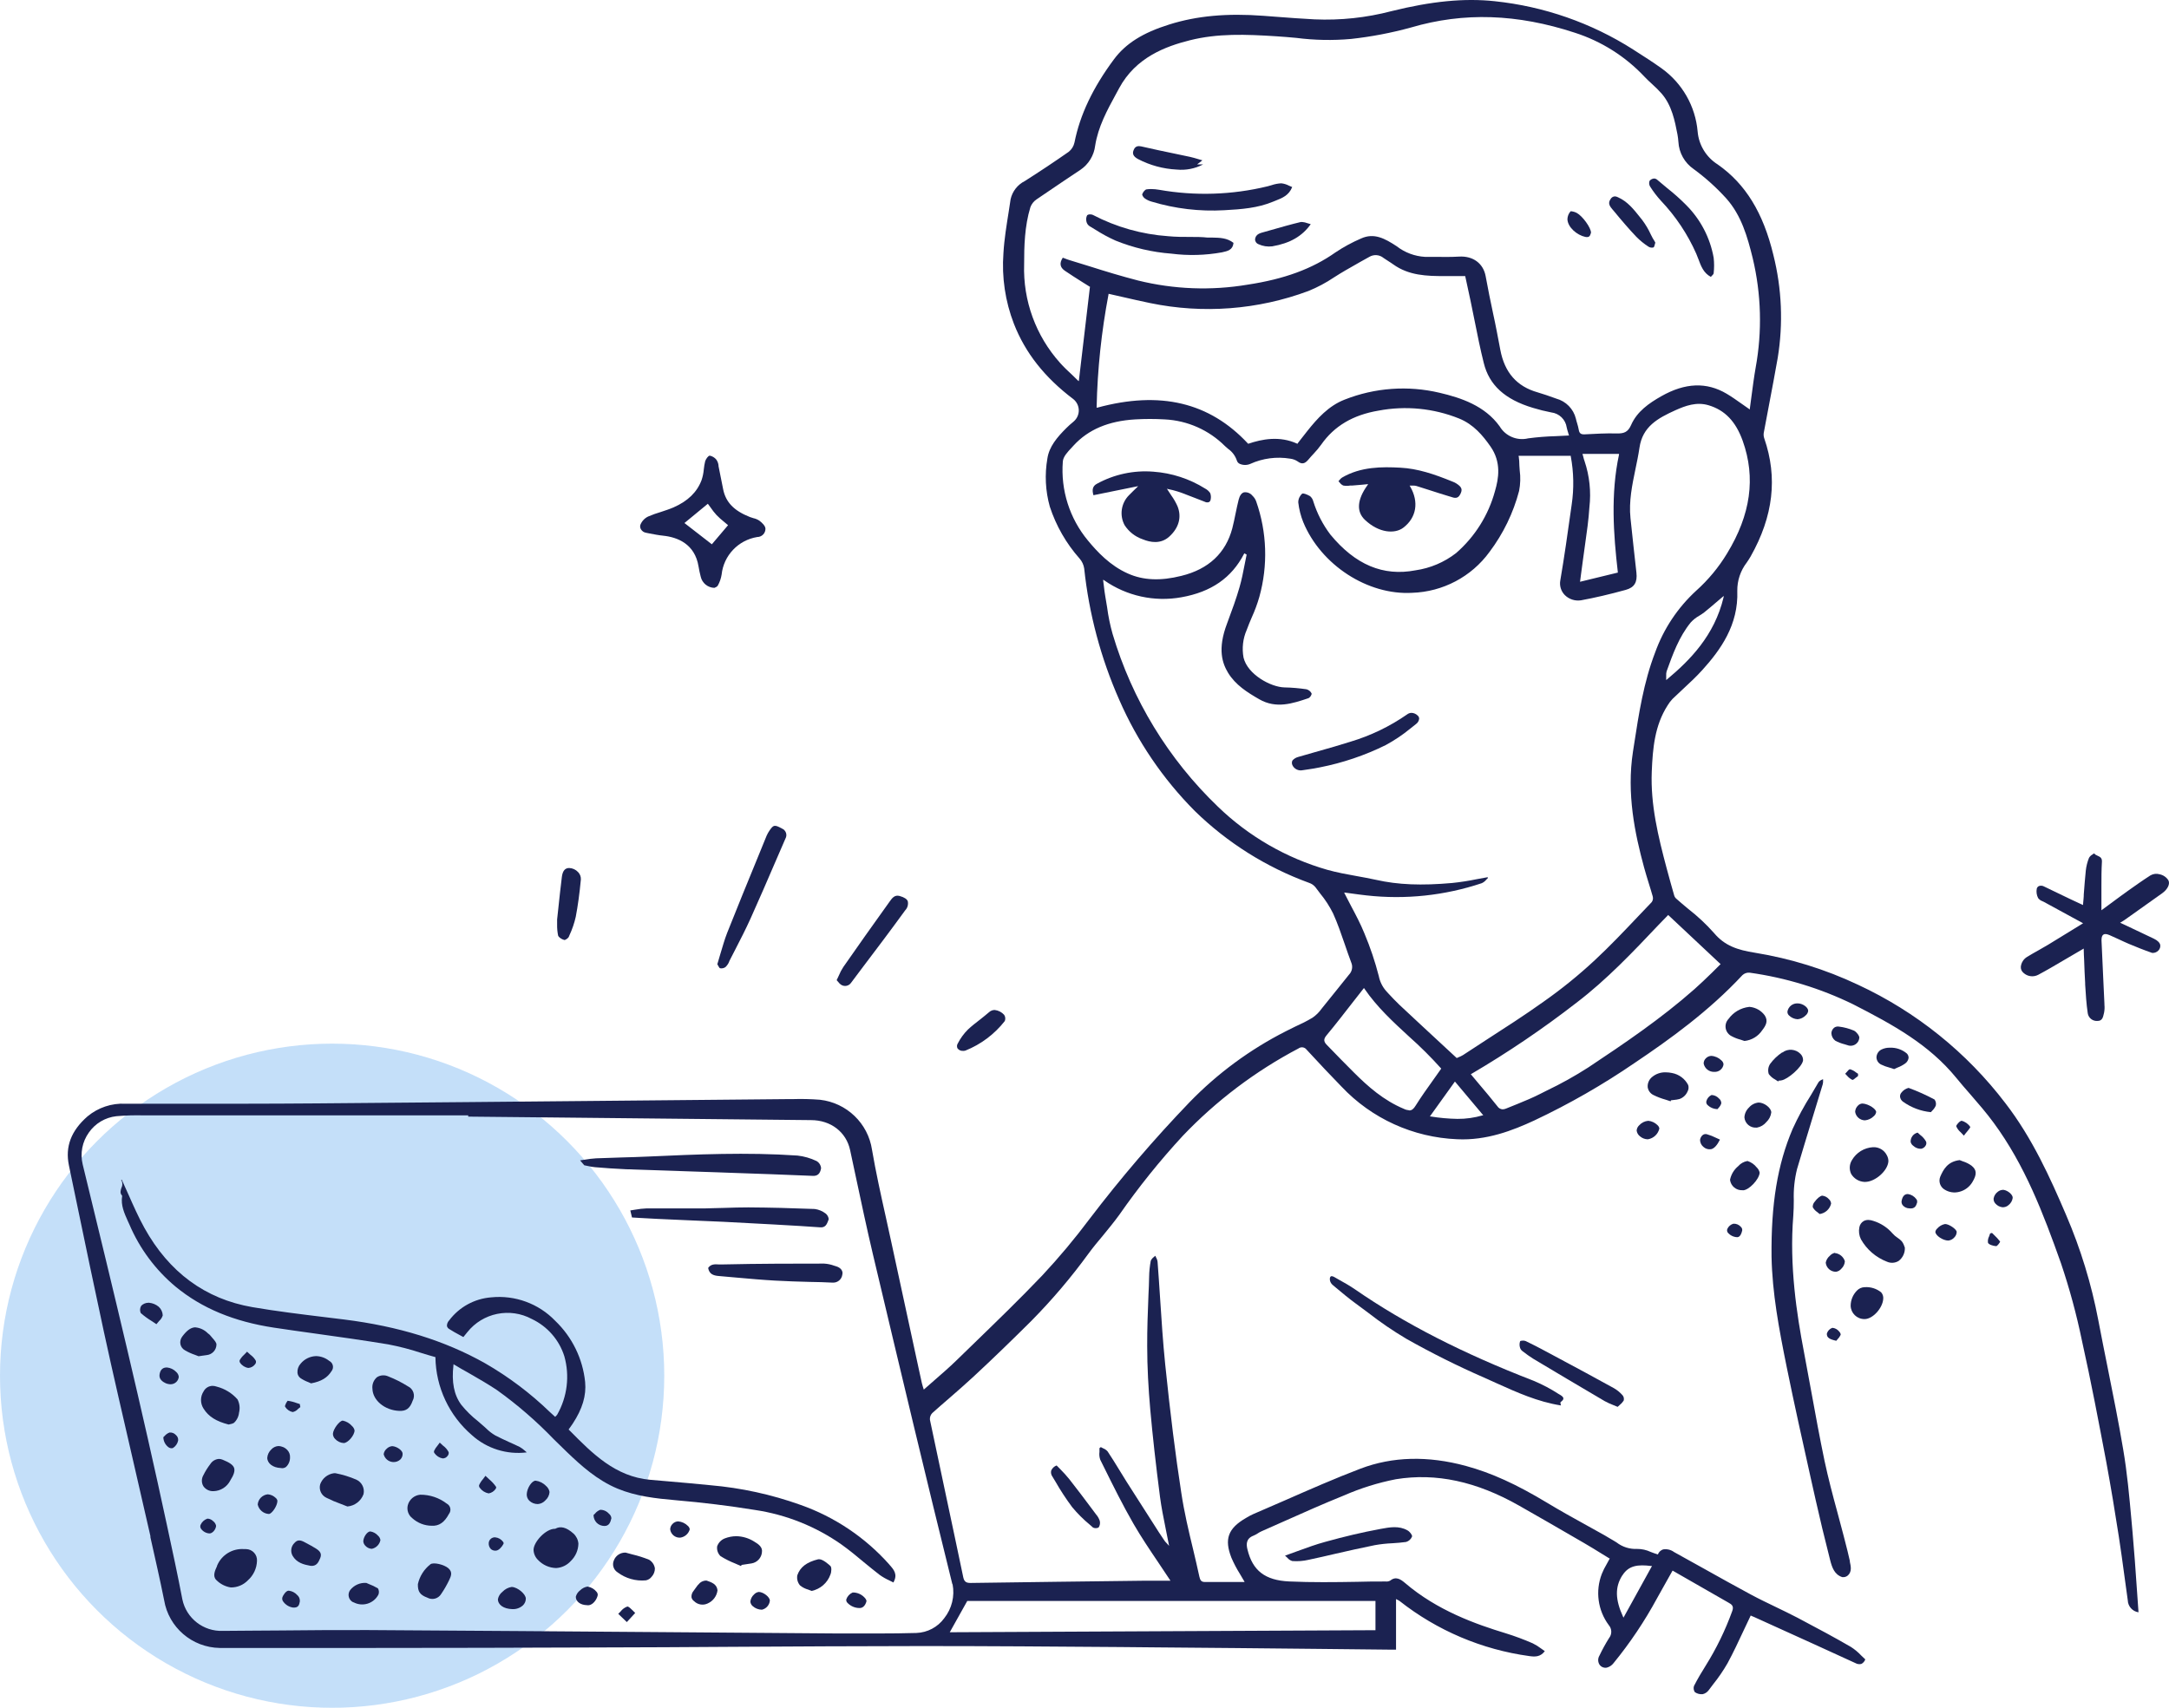 <?xml version="1.0" encoding="UTF-8"?> <svg xmlns="http://www.w3.org/2000/svg" xmlns:xlink="http://www.w3.org/1999/xlink" width="160px" height="126px" viewBox="0 0 160 126" version="1.1"><title>Group 25</title><g id="Iteration_1" stroke="none" stroke-width="1" fill="none" fill-rule="evenodd"><g id="Group-25"><g id="Group-11" transform="translate(-0, 0)"><circle id="Oval" fill="#BBDBF8" opacity="0.864" cx="24.5" cy="101.5" r="24.5"></circle><path d="M152.032,93.204 C152.662,95.071 153.178,96.974 153.576,98.903 C154.25,101.92 154.822,104.957 155.378,107.886 C155.715,109.727 156.029,111.614 156.302,113.387 C156.45,114.342 156.582,115.318 156.71,116.263 C156.79,116.853 156.871,117.467 156.959,118.07 C156.972,118.517 157.306,118.89 157.751,118.955 C157.71,118.365 157.667,117.772 157.626,117.182 C157.532,115.821 157.434,114.413 157.309,113.032 C157.278,112.732 157.251,112.434 157.229,112.137 C157.074,110.427 156.915,108.661 156.622,106.944 C156.285,104.933 155.87,102.878 155.476,100.911 C155.244,99.751 155.004,98.564 154.779,97.374 C154.274,94.727 153.483,92.142 152.42,89.665 C151.237,86.896 149.913,83.966 147.938,81.402 C145.082,77.65 141.349,74.648 137.063,72.656 C134.648,71.515 132.083,70.719 129.444,70.29 C128.17,70.088 127.223,69.777 126.435,68.835 C125.862,68.189 125.23,67.598 124.548,67.068 C124.248,66.817 123.934,66.559 123.641,66.294 C123.571,66.229 123.52,66.145 123.496,66.052 C123.321,65.436 123.132,64.775 122.954,64.102 C122.314,61.708 121.747,59.358 121.845,56.931 C121.916,55.202 122.061,53.526 123.018,52.037 C123.119,51.869 123.239,51.711 123.375,51.568 C123.631,51.32 123.897,51.072 124.157,50.831 C124.639,50.385 125.134,49.922 125.579,49.43 C126.907,47.958 128.251,46.114 128.154,43.587 C128.146,42.837 128.39,42.105 128.848,41.509 C128.945,41.364 129.05,41.217 129.134,41.063 C130.819,38.083 131.139,35.227 130.145,32.347 C130.099,32.217 130.085,32.078 130.105,31.942 C130.233,31.251 130.364,30.557 130.496,29.867 C130.711,28.734 130.934,27.564 131.136,26.407 C131.549,23.88 131.44,21.296 130.816,18.812 C130.064,15.691 128.76,13.569 126.711,12.134 C125.862,11.6 125.313,10.7 125.229,9.704 C125.067,7.841 124.097,6.14 122.573,5.045 C121.919,4.575 121.225,4.136 120.551,3.704 L120.464,3.647 C117.388,1.689 113.895,0.471 110.263,0.09 C108.015,-0.151 105.592,0.09 102.637,0.824 C100.787,1.309 98.874,1.512 96.962,1.428 C96.019,1.381 95.062,1.307 94.135,1.237 L93.202,1.166 C90.506,0.965 88.288,1.166 86.253,1.807 C84.298,2.417 83.038,3.211 82.169,4.381 C80.615,6.473 79.665,8.477 79.261,10.512 C79.203,10.785 79.052,11.029 78.833,11.202 C77.781,11.937 76.693,12.661 75.597,13.358 C75.063,13.625 74.678,14.118 74.549,14.699 C74.506,14.994 74.462,15.285 74.415,15.58 C74.256,16.586 74.078,17.645 74.02,18.681 C73.888,20.452 74.151,22.229 74.792,23.887 C75.628,26.029 77.06,27.849 79.173,29.444 C79.421,29.642 79.569,29.938 79.578,30.254 C79.586,30.57 79.454,30.873 79.217,31.084 L79.156,31.137 C78.982,31.278 78.815,31.428 78.657,31.586 C77.983,32.257 77.39,32.954 77.262,33.829 C77.056,35.011 77.117,36.223 77.441,37.379 C77.903,38.793 78.652,40.099 79.641,41.214 C79.821,41.421 79.937,41.674 79.978,41.944 C80.332,45.289 81.205,48.56 82.566,51.639 C83.898,54.693 85.789,57.474 88.143,59.841 C90.542,62.181 93.414,63.987 96.568,65.137 C96.747,65.196 96.905,65.303 97.026,65.446 C97.141,65.603 97.262,65.761 97.38,65.915 C97.754,66.369 98.075,66.864 98.337,67.39 C98.674,68.131 98.937,68.912 99.2,69.669 C99.352,70.112 99.507,70.571 99.675,71.01 C99.81,71.318 99.743,71.676 99.507,71.915 C99.196,72.294 98.886,72.686 98.587,73.062 C98.287,73.437 97.94,73.873 97.609,74.275 L97.498,74.413 C97.315,74.674 97.087,74.901 96.824,75.083 C96.406,75.338 95.955,75.556 95.52,75.753 L94.846,76.089 C92.205,77.43 89.807,79.198 87.749,81.321 C85.132,84.044 82.674,86.914 80.386,89.916 C79.295,91.375 78.125,92.773 76.881,94.106 C75.196,95.876 73.397,97.609 71.668,99.288 L70.549,100.374 C70.041,100.871 69.512,101.326 68.956,101.812 C68.703,102.034 68.447,102.255 68.191,102.483 L68.143,102.526 L68.127,102.463 C68.106,102.402 68.089,102.345 68.073,102.298 C68.056,102.252 68.022,102.131 68.005,102.054 L67.769,100.978 C67.095,97.865 66.421,94.75 65.747,91.632 C65.613,91.009 65.476,90.384 65.336,89.758 C64.976,88.146 64.608,86.48 64.325,84.827 C64.033,82.877 62.46,81.364 60.49,81.14 C59.81,81.086 59.127,81.07 58.445,81.093 L58.041,81.093 L45.464,81.211 C38.229,81.278 30.748,81.351 23.392,81.408 C19.736,81.439 16.015,81.435 12.42,81.432 L9.249,81.432 C8.232,81.383 7.235,81.717 6.455,82.367 C5.245,83.423 4.797,84.603 5.084,85.981 C5.27,86.859 5.453,87.739 5.633,88.622 C6.287,91.77 6.964,95.028 7.655,98.222 C8.346,101.417 9.111,104.678 9.832,107.823 C10.246,109.629 10.678,111.493 11.095,113.33 L11.095,113.417 C11.432,114.932 11.796,116.501 12.106,118.053 C12.436,120.065 14.166,121.553 16.214,121.586 C17.063,121.586 17.923,121.586 18.758,121.586 L19.85,121.586 L27.011,121.586 C32.608,121.586 38.394,121.57 44.086,121.549 C47.348,121.549 50.664,121.519 53.859,121.503 C58.506,121.476 63.294,121.449 68.032,121.446 C72.915,121.446 77.879,121.482 82.681,121.519 L85.222,121.543 C89.171,121.573 93.185,121.613 97.07,121.653 L102.462,121.71 L102.981,121.71 L102.981,117.976 L103.041,118.01 L103.129,118.053 C103.167,118.071 103.203,118.093 103.237,118.117 C106.007,120.301 109.316,121.707 112.817,122.186 C113.229,122.243 113.623,122.26 113.956,121.821 C113.869,121.764 113.785,121.704 113.704,121.643 C113.504,121.489 113.29,121.356 113.063,121.244 C112.415,120.961 111.751,120.713 111.075,120.504 C108.871,119.833 106.02,118.828 103.638,116.786 C103.318,116.515 102.964,116.28 102.556,116.615 C102.453,116.671 102.336,116.695 102.219,116.682 L102.189,116.682 C101.498,116.682 100.794,116.682 100.113,116.706 C98.469,116.733 96.763,116.756 95.092,116.679 C93.326,116.595 92.396,115.888 92.019,114.309 C91.931,113.954 91.904,113.518 92.46,113.303 C92.57,113.257 92.675,113.201 92.774,113.136 C92.861,113.077 92.954,113.025 93.05,112.982 L94.681,112.258 C96.13,111.611 97.63,110.943 99.126,110.34 C100.359,109.8 101.648,109.396 102.971,109.137 C105.929,108.657 108.908,109.294 112.069,111.091 C113.464,111.885 114.944,112.733 116.861,113.85 C117.296,114.101 117.727,114.369 118.145,114.627 L118.718,114.979 L118.748,114.979 L118.731,115.013 C118.661,115.15 118.587,115.278 118.519,115.402 C118.381,115.631 118.261,115.871 118.162,116.119 C117.671,117.384 117.864,118.81 118.674,119.9 C118.913,120.175 118.92,120.58 118.691,120.862 C118.43,121.28 118.194,121.712 117.983,122.156 C117.863,122.356 117.863,122.606 117.983,122.806 C118.101,122.987 118.317,123.078 118.529,123.038 C118.729,122.985 118.905,122.867 119.028,122.703 C120.245,121.213 121.318,119.613 122.233,117.923 C122.475,117.48 122.721,117.044 122.984,116.582 C123.109,116.367 123.234,116.146 123.362,115.911 L123.382,115.878 L123.753,116.092 L127.48,118.228 L127.507,118.244 C127.722,118.365 127.924,118.482 127.783,118.861 C127.275,120.266 126.62,121.615 125.828,122.884 C125.572,123.293 125.242,123.832 124.959,124.392 C124.908,124.546 124.933,124.715 125.026,124.848 C125.196,124.964 125.401,125.017 125.606,124.995 C125.783,124.952 125.94,124.847 126.047,124.7 L126.357,124.288 C126.755,123.793 127.115,123.269 127.432,122.719 C127.86,121.928 128.251,121.094 128.629,120.282 C128.794,119.947 128.966,119.582 129.127,119.23 L129.144,119.193 L129.222,119.23 L129.407,119.307 L130.735,119.91 C132.757,120.822 134.826,121.767 136.868,122.703 C137.001,122.781 137.16,122.802 137.309,122.763 C137.445,122.692 137.547,122.572 137.596,122.428 C137.495,122.337 137.394,122.24 137.296,122.143 C137.069,121.901 136.814,121.688 136.534,121.509 C135.382,120.839 134.132,120.168 132.605,119.361 C132.083,119.089 131.544,118.828 131.021,118.576 C130.408,118.281 129.771,117.976 129.161,117.648 C128.015,117.034 126.863,116.387 125.747,115.764 C125.009,115.351 124.245,114.926 123.49,114.51 C123.257,114.338 122.964,114.268 122.678,114.316 C122.514,114.373 122.382,114.494 122.31,114.651 L122.31,114.681 L122.277,114.681 C122.105,114.631 121.94,114.567 121.771,114.503 C121.455,114.354 121.11,114.277 120.76,114.279 C120.214,114.304 119.678,114.134 119.247,113.799 L119.011,113.655 L118.735,113.494 L118.351,113.266 L117.003,112.516 C116.052,111.993 115.072,111.446 114.128,110.876 C111.85,109.502 110.004,108.664 108.14,108.158 C105.333,107.394 102.718,107.461 100.362,108.356 C98.475,109.073 96.592,109.904 94.772,110.702 L92.453,111.708 C92.283,111.784 92.117,111.872 91.958,111.969 L91.901,112.003 C90.587,112.764 90.3,113.555 90.836,114.926 C91.014,115.341 91.225,115.743 91.466,116.126 C91.571,116.3 91.678,116.481 91.779,116.659 L91.81,116.719 L90.974,116.719 C90.3,116.719 89.576,116.719 88.871,116.719 L88.871,116.719 C88.585,116.719 88.534,116.555 88.477,116.337 C88.332,115.667 88.174,114.996 88.022,114.353 C87.685,112.968 87.348,111.537 87.136,110.112 C86.711,107.363 86.334,104.36 85.953,100.663 C85.785,99.017 85.677,97.337 85.572,95.712 C85.515,94.854 85.458,93.965 85.39,93.094 C85.375,92.974 85.333,92.86 85.269,92.758 C85.269,92.722 85.232,92.688 85.215,92.651 C85.185,92.684 85.152,92.714 85.117,92.742 C85.016,92.813 84.937,92.91 84.888,93.023 C84.813,93.417 84.772,93.816 84.767,94.217 C84.767,94.642 84.736,95.068 84.72,95.494 C84.669,96.747 84.619,98.045 84.625,99.322 C84.625,100.857 84.713,102.429 84.851,103.995 C85.026,105.956 85.262,108.064 85.569,110.434 C85.67,111.208 85.825,111.969 85.987,112.78 C86.061,113.146 86.138,113.525 86.212,113.91 L86.239,114.054 L86.142,113.944 L86.031,113.823 C85.982,113.778 85.939,113.727 85.902,113.672 L85.505,113.079 C84.72,111.852 83.904,110.585 83.112,109.334 C82.924,109.036 82.735,108.728 82.553,108.429 C82.28,107.984 82,107.524 81.707,107.089 C81.616,106.984 81.5,106.903 81.37,106.854 C81.313,106.827 81.259,106.797 81.205,106.767 L81.104,106.844 C81.109,106.937 81.109,107.029 81.104,107.122 C81.076,107.317 81.097,107.517 81.164,107.702 L81.394,108.165 C82.095,109.583 82.822,111.051 83.624,112.442 C84.18,113.401 84.79,114.309 85.437,115.268 C85.72,115.687 86.014,116.122 86.3,116.562 L86.341,116.625 L85.64,116.625 C85.212,116.625 84.807,116.625 84.4,116.625 C80.066,116.676 75.83,116.729 71.624,116.79 L71.594,116.79 C71.298,116.79 71.132,116.719 71.058,116.377 C70.651,114.42 70.226,112.435 69.818,110.511 C69.41,108.587 69.003,106.673 68.598,104.752 C68.579,104.571 68.64,104.391 68.767,104.259 C69.188,103.881 69.619,103.505 70.041,103.143 C70.627,102.63 71.237,102.104 71.817,101.564 C73.262,100.224 74.698,98.829 76.076,97.458 C77.601,95.913 79.008,94.257 80.285,92.504 C80.622,92.041 80.996,91.592 81.357,91.163 C81.761,90.67 82.182,90.157 82.56,89.638 C83.985,87.59 85.55,85.643 87.244,83.808 C89.718,81.21 92.603,79.031 95.783,77.356 C95.873,77.288 95.987,77.258 96.099,77.274 C96.211,77.29 96.312,77.349 96.379,77.439 C97.37,78.516 98.189,79.38 98.957,80.168 C101.18,82.527 104.246,83.922 107.493,84.053 C109.653,84.157 111.581,83.41 113.185,82.665 C115.766,81.447 118.246,80.025 120.598,78.412 C123.132,76.709 126.057,74.61 128.534,71.945 C128.677,71.811 128.871,71.745 129.067,71.764 C131.719,72.134 134.296,72.922 136.699,74.097 C139.675,75.616 142.3,77.071 144.295,79.508 C144.632,79.927 144.996,80.339 145.346,80.741 C145.929,81.412 146.533,82.109 147.068,82.84 C149.363,85.957 150.725,89.517 152.032,93.204 Z M119.682,116.226 C120.147,115.489 120.838,115.419 121.801,115.539 L121.862,115.539 L121.832,115.593 L119.759,119.35 L119.726,119.28 C119.143,118.01 119.126,117.088 119.672,116.233 L119.682,116.226 Z M71.351,118.12 L101.464,118.12 L101.464,120.276 L101.424,120.276 L70.061,120.427 L71.351,118.12 Z M70.27,116.887 C70.438,117.769 70.214,118.681 69.656,119.387 C69.176,120.048 68.416,120.451 67.597,120.48 C66.667,120.507 65.731,120.517 64.797,120.517 C64.022,120.517 63.254,120.517 62.492,120.517 L61.778,120.517 L49.1,120.42 C41.902,120.366 34.455,120.309 27.132,120.266 C24.976,120.266 22.785,120.266 20.666,120.296 C19.281,120.296 17.852,120.323 16.447,120.326 L16.447,120.326 C15.009,120.385 13.74,119.398 13.451,117.996 C13.114,116.223 12.716,114.393 12.322,112.559 C10.475,103.948 8.41,95.393 6.098,85.903 C5.902,85.092 6.069,84.236 6.556,83.557 C7.024,82.885 7.761,82.446 8.578,82.354 C9.264,82.293 9.952,82.273 10.64,82.293 L34.539,82.293 L34.539,82.384 L40.827,82.447 L59.823,82.642 C61.293,82.642 62.428,83.527 62.711,84.858 C62.844,85.468 62.974,86.078 63.102,86.688 C63.51,88.605 63.931,90.59 64.389,92.531 C66.526,101.548 68.319,109.073 70.253,116.887 L70.27,116.887 Z M127.139,44.083 C126.465,46.895 124.662,48.709 122.981,50.117 L122.91,50.177 L122.91,50.083 C122.91,49.989 122.91,49.909 122.91,49.839 C122.903,49.736 122.913,49.633 122.94,49.533 C123.389,48.283 123.85,46.989 124.726,45.917 C124.902,45.726 125.106,45.564 125.333,45.437 C125.466,45.359 125.594,45.273 125.717,45.179 C126.014,44.941 126.307,44.69 126.617,44.425 L127.062,44.046 L127.156,43.969 L127.139,44.083 Z M79.517,28.077 L79.102,27.671 C78.795,27.386 78.479,27.091 78.199,26.776 C76.408,24.779 75.458,22.173 75.547,19.499 C75.547,18.185 75.577,16.697 76.009,15.285 C76.097,15.049 76.259,14.846 76.47,14.705 C77.124,14.256 77.798,13.807 78.448,13.365 C78.866,13.09 79.283,12.811 79.699,12.53 C80.304,12.119 80.701,11.467 80.787,10.743 C81.006,9.352 81.673,8.125 82.32,6.942 C82.398,6.795 82.479,6.65 82.556,6.506 C83.783,4.23 85.983,3.422 87.766,2.973 C89.825,2.454 91.887,2.531 94.169,2.678 C94.654,2.708 95.146,2.752 95.621,2.795 C96.962,2.968 98.318,2.994 99.665,2.873 C101.159,2.709 102.638,2.427 104.086,2.028 C107.978,0.881 111.931,1.022 116.167,2.413 C118.129,3.043 119.898,4.16 121.306,5.658 C121.481,5.846 121.677,6.024 121.865,6.198 C122.115,6.42 122.351,6.656 122.573,6.905 C123.328,7.78 123.547,8.916 123.742,9.922 C123.775,10.102 123.797,10.283 123.81,10.465 C123.852,11.273 124.269,12.016 124.939,12.476 C125.817,13.119 126.626,13.849 127.355,14.655 C128.453,15.899 128.898,17.444 129.293,19.053 C129.924,21.701 129.998,24.451 129.508,27.128 C129.39,27.799 129.296,28.523 129.205,29.206 C129.164,29.522 129.124,29.833 129.08,30.148 L129.08,30.212 L129.026,30.175 C128.844,30.051 128.666,29.924 128.491,29.8 C128.11,29.532 127.753,29.277 127.368,29.049 C125.889,28.174 124.312,28.234 122.549,29.233 C121.65,29.743 120.757,30.356 120.319,31.362 C120.083,31.898 119.776,31.992 119.254,31.979 C118.472,31.959 117.673,32.005 116.895,32.046 L116.838,32.046 C116.602,32.046 116.501,31.952 116.46,31.71 C116.43,31.546 116.39,31.384 116.339,31.224 C116.305,31.114 116.271,31.003 116.248,30.889 C116.071,30.169 115.514,29.602 114.795,29.408 L114.681,29.367 C114.27,29.22 113.849,29.069 113.427,28.948 C111.894,28.513 110.991,27.49 110.674,25.814 C110.502,24.919 110.337,24.014 110.142,23.133 C109.946,22.251 109.764,21.289 109.589,20.364 C109.414,19.439 108.669,18.869 107.624,18.932 C107.048,18.966 106.462,18.959 105.896,18.952 L105.148,18.952 L105.124,18.952 C104.36,18.909 103.627,18.634 103.025,18.165 C102.155,17.595 101.36,17.159 100.403,17.595 C99.74,17.88 99.104,18.225 98.506,18.627 C96.79,19.837 94.735,20.592 92.039,21.001 C89.351,21.454 86.597,21.35 83.951,20.696 C82.755,20.387 81.559,20.025 80.4,19.656 L78.91,19.197 C78.782,19.16 78.654,19.11 78.533,19.063 L78.398,19.013 C78.138,19.412 78.186,19.723 78.546,19.972 C78.974,20.266 79.419,20.545 79.847,20.816 L80.383,21.151 L80.403,21.151 L79.581,28.12 L79.517,28.077 Z M119.341,42.206 L119.341,42.253 L119.308,42.253 L116.555,42.923 L116.625,42.38 C116.676,42.015 116.723,41.659 116.77,41.301 C116.817,40.942 116.875,40.526 116.929,40.148 C117.057,39.256 117.188,38.334 117.245,37.422 C117.377,36.274 117.254,35.11 116.885,34.013 C116.851,33.925 116.824,33.834 116.804,33.742 L116.75,33.544 L116.733,33.49 L119.429,33.49 L119.429,33.541 C118.806,36.437 119.018,39.417 119.341,42.206 Z M115.749,32.133 L115.699,32.133 C115.362,32.153 115.058,32.166 114.752,32.18 C114.075,32.198 113.4,32.252 112.73,32.341 C111.91,32.539 111.057,32.181 110.627,31.459 C109.532,29.934 107.779,29.351 106.206,28.982 C103.87,28.426 101.418,28.601 99.186,29.485 C98.004,29.944 97.164,30.883 96.433,31.804 C96.271,32.002 96.116,32.207 95.951,32.418 L95.722,32.713 L95.722,32.736 L95.692,32.736 C94.388,32.136 93.084,32.401 92.093,32.736 L92.069,32.736 L92.052,32.719 C89.218,29.682 85.586,28.818 80.949,30.075 L80.895,30.075 L80.895,30.021 C80.957,27.236 81.25,24.461 81.771,21.725 L81.771,21.684 L81.811,21.684 L82.789,21.906 C83.496,22.067 84.164,22.221 84.848,22.362 C88.744,23.167 92.79,22.858 96.517,21.47 C97.181,21.2 97.814,20.863 98.408,20.464 C98.688,20.287 98.977,20.102 99.267,19.938 L99.719,19.68 C100.14,19.439 100.571,19.19 101.003,18.956 C101.337,18.752 101.765,18.785 102.064,19.036 C102.186,19.123 102.317,19.204 102.442,19.284 C102.566,19.365 102.671,19.428 102.779,19.509 C103.931,20.334 105.255,20.37 106.549,20.37 L108.083,20.37 L108.207,20.94 C108.3,21.36 108.391,21.783 108.48,22.207 C108.581,22.697 108.683,23.196 108.78,23.679 C108.983,24.701 109.195,25.757 109.454,26.786 C109.852,28.405 111.001,29.468 113.077,30.091 C113.52,30.227 113.97,30.339 114.425,30.427 C115.016,30.494 115.487,30.95 115.571,31.536 C115.595,31.649 115.625,31.761 115.662,31.871 C115.682,31.935 115.702,32.009 115.726,32.093 L115.749,32.133 Z M99.658,66.834 C99.503,66.539 99.345,66.234 99.19,65.928 L99.156,65.858 L99.234,65.858 L99.702,65.922 C100.063,65.972 100.433,66.022 100.807,66.063 C103.672,66.383 106.573,66.075 109.306,65.161 C109.438,65.1 109.553,65.009 109.643,64.896 C109.683,64.852 109.727,64.809 109.771,64.769 L109.727,64.722 C109.464,64.765 109.195,64.819 108.935,64.866 C108.335,64.99 107.729,65.084 107.119,65.147 C104.851,65.349 103.119,65.278 101.515,64.916 C101.036,64.809 100.544,64.722 100.066,64.635 C99.355,64.507 98.62,64.373 97.913,64.175 C94.878,63.306 92.106,61.705 89.842,59.516 C86.188,56.01 83.512,51.621 82.074,46.778 C81.89,46.13 81.754,45.469 81.667,44.8 C81.623,44.532 81.579,44.257 81.532,43.989 C81.485,43.721 81.464,43.54 81.434,43.278 C81.417,43.148 81.4,43.01 81.38,42.856 L81.38,42.769 L81.454,42.816 C83.108,43.975 85.159,44.425 87.149,44.066 C89.357,43.674 90.856,42.628 91.769,40.862 L91.786,40.825 L91.955,40.912 L91.955,40.942 C91.904,41.183 91.857,41.425 91.81,41.666 C91.705,42.213 91.594,42.772 91.439,43.312 C91.193,44.173 90.893,44.988 90.519,45.994 C89.785,47.921 90.182,48.954 90.59,49.637 C91.143,50.539 91.995,51.075 92.892,51.592 C94.148,52.312 95.358,51.903 96.531,51.508 C96.619,51.455 96.688,51.375 96.726,51.28 C96.749,51.245 96.759,51.204 96.753,51.163 C96.678,51.008 96.537,50.895 96.369,50.854 C95.832,50.774 95.291,50.728 94.748,50.717 C93.737,50.693 92.029,49.761 91.732,48.518 C91.603,47.827 91.685,47.113 91.968,46.47 C92.079,46.161 92.211,45.85 92.339,45.551 C92.562,45.06 92.749,44.554 92.898,44.036 C93.543,41.721 93.462,39.265 92.666,36.997 C92.608,36.834 92.512,36.688 92.386,36.571 C92.235,36.383 91.995,36.289 91.756,36.326 C91.584,36.377 91.449,36.564 91.372,36.866 C91.294,37.168 91.213,37.556 91.143,37.895 C91.072,38.234 90.998,38.619 90.903,38.978 C90.421,40.798 89.158,41.995 87.146,42.487 C85.623,42.87 84.332,42.823 83.2,42.313 C81.886,41.733 80.932,40.704 80.248,39.873 C78.899,38.244 78.237,36.158 78.401,34.054 C78.421,33.695 78.758,33.34 79.055,33.024 L79.196,32.87 C80.275,31.694 81.761,31.06 83.739,30.943 C84.465,30.901 85.193,30.901 85.919,30.943 C87.596,31.026 89.181,31.729 90.364,32.914 C90.438,32.984 90.519,33.055 90.597,33.118 C90.903,33.332 91.13,33.639 91.244,33.993 C91.28,34.1 91.361,34.186 91.466,34.228 C91.708,34.33 91.982,34.33 92.224,34.228 C93.144,33.81 94.168,33.675 95.166,33.839 C95.366,33.862 95.558,33.932 95.726,34.044 C96.029,34.268 96.251,34.228 96.521,33.903 C96.646,33.752 96.777,33.608 96.908,33.47 C97.109,33.259 97.294,33.035 97.464,32.8 C98.421,31.432 99.803,30.614 101.69,30.296 C103.687,29.919 105.75,30.121 107.635,30.879 C108.703,31.315 109.377,32.126 109.943,32.934 C110.765,34.104 110.549,35.311 110.28,36.232 C109.799,38.006 108.799,39.599 107.409,40.808 C106.539,41.483 105.508,41.921 104.416,42.078 C102.031,42.534 99.978,41.673 98.135,39.437 C97.578,38.7 97.153,37.874 96.878,36.993 C96.841,36.844 96.758,36.709 96.642,36.608 C96.383,36.457 96.12,36.373 96.056,36.423 C95.871,36.587 95.767,36.821 95.769,37.067 C95.826,37.57 95.95,38.063 96.14,38.532 C97.444,41.683 100.892,43.925 104.164,43.738 C106.435,43.666 108.544,42.552 109.876,40.721 C110.89,39.375 111.631,37.846 112.059,36.219 C112.157,35.716 112.172,35.201 112.103,34.694 C112.086,34.463 112.069,34.225 112.066,33.993 C112.063,33.934 112.056,33.874 112.046,33.816 C112.046,33.775 112.046,33.728 112.025,33.678 L112.025,33.631 L115.87,33.631 L115.87,33.665 C116.091,34.841 116.114,36.045 115.938,37.228 L115.877,37.657 C115.641,39.333 115.395,41.093 115.102,42.802 C115.021,43.205 115.147,43.622 115.439,43.912 C115.751,44.217 116.19,44.357 116.622,44.291 C117.633,44.106 118.725,43.852 119.928,43.52 C120.558,43.346 120.794,42.963 120.713,42.246 C120.575,41.006 120.416,39.598 120.275,38.224 C120.147,36.987 120.4,35.777 120.642,34.61 C120.75,34.094 120.861,33.557 120.939,33.031 C121.164,31.472 122.287,30.856 123.601,30.262 C124.309,29.947 125.134,29.629 126.037,29.9 C127.24,30.259 128.042,31.094 128.555,32.528 C129.525,35.247 129.148,37.965 127.399,40.835 C126.781,41.857 126.014,42.782 125.124,43.58 C123.756,44.835 122.715,46.402 122.091,48.146 C121.249,50.335 120.888,52.668 120.541,54.927 L120.46,55.447 C119.978,58.561 120.602,61.514 121.276,63.991 C121.38,64.373 121.498,64.759 121.613,65.131 C121.727,65.503 121.822,65.801 121.916,66.136 C121.956,66.28 121.93,66.433 121.845,66.555 C121.488,66.924 121.138,67.293 120.787,67.665 C119.776,68.731 118.728,69.834 117.636,70.849 C116.454,71.949 115.198,72.967 113.876,73.896 C112.47,74.902 110.998,75.844 109.579,76.762 C109.026,77.12 108.475,77.48 107.924,77.842 C107.817,77.906 107.704,77.961 107.587,78.006 L107.476,78.056 L107.449,78.056 L107.429,78.036 L106.239,76.933 C105.202,75.971 104.218,75.063 103.223,74.128 C102.944,73.863 102.678,73.578 102.418,73.3 L102.25,73.115 C101.976,72.804 101.79,72.425 101.71,72.019 C101.434,70.945 101.08,69.891 100.649,68.868 C100.373,68.184 100.012,67.497 99.658,66.834 Z M103.951,81.918 C103.818,81.908 103.687,81.873 103.567,81.814 C102.064,81.187 100.905,80.158 99.877,79.132 C99.557,78.817 99.237,78.489 98.927,78.174 C98.617,77.859 98.253,77.476 97.916,77.134 C97.673,76.896 97.579,76.705 97.862,76.377 C98.536,75.569 99.153,74.761 99.823,73.906 L100.581,72.938 L100.615,72.894 L100.646,72.941 C101.576,74.305 102.775,75.405 103.934,76.471 C104.765,77.208 105.552,77.991 106.293,78.817 L106.314,78.844 L106.297,78.867 L105.744,79.649 C105.279,80.299 104.841,80.912 104.433,81.563 C104.275,81.827 104.133,81.928 103.958,81.928 L103.951,81.918 Z M109.36,82.293 C108.758,82.469 108.134,82.556 107.507,82.551 C106.848,82.539 106.192,82.48 105.542,82.374 L105.475,82.374 L107.325,79.796 L109.417,82.287 L109.36,82.293 Z M126.883,71.171 L126.28,71.771 C125.845,72.193 125.434,72.589 124.999,72.975 C122.526,75.16 119.806,76.997 117.171,78.75 C116.177,79.389 115.144,79.964 114.078,80.473 L113.606,80.711 C113.067,80.986 112.501,81.221 111.951,81.445 C111.678,81.556 111.395,81.673 111.122,81.78 C111.036,81.82 110.942,81.843 110.846,81.847 C110.687,81.839 110.542,81.754 110.458,81.62 C110.02,81.063 109.569,80.53 109.09,79.964 L108.528,79.293 L108.497,79.26 L108.538,79.233 C111.232,77.651 113.821,75.898 116.288,73.984 C118.516,72.287 120.467,70.226 122.354,68.231 L123.028,67.537 L123.055,67.507 L123.085,67.534 L126.927,71.138 L126.883,71.171 Z" id="Shape" fill="#1B2251" fill-rule="nonzero"></path></g><g id="Zeichenfläche-1-Kopie-20-(1)" transform="translate(5, 0)" fill="#1B2251" fill-rule="nonzero"><path d="M140.488,87.228 C140.842,86.648 140.825,86.316 140.431,86.001 C140.235,85.86 140.018,85.752 139.787,85.682 C139.703,85.652 139.625,85.622 139.558,85.592 C138.678,85.699 138.365,86.262 138.126,86.815 C137.98,87.175 138.124,87.586 138.463,87.777 C138.779,87.971 139.161,88.028 139.521,87.935 C139.925,87.836 140.272,87.581 140.488,87.228 L140.488,87.228 Z" id="Path"></path><path d="M55.43,115.04 C55.409,115.036 55.387,115.036 55.366,115.04 C54.493,115.254 54.018,115.63 53.816,116.223 C53.766,116.489 53.839,116.764 54.015,116.971 C54.19,117.114 54.395,117.219 54.614,117.279 C54.702,117.312 54.79,117.343 54.87,117.379 C55.511,117.244 56.035,116.789 56.255,116.176 C56.34,115.978 56.357,115.63 56.255,115.536 C56.154,115.442 55.71,115.04 55.43,115.04 Z" id="Path"></path><path d="M51.204,118.764 L51.204,118.764 C51.524,118.689 51.76,118.419 51.79,118.093 C51.79,117.832 51.319,117.46 50.975,117.453 L50.975,117.453 C50.838,117.471 50.712,117.538 50.621,117.641 C50.469,117.776 50.373,117.962 50.351,118.164 C50.361,118.294 50.423,118.415 50.523,118.499 C50.71,118.667 50.952,118.761 51.204,118.764 L51.204,118.764 Z" id="Path"></path><path d="M138.715,91.528 L138.715,91.528 C138.886,91.512 139.044,91.432 139.157,91.304 C139.27,91.196 139.335,91.047 139.339,90.891 C139.339,90.704 138.786,90.308 138.48,90.308 L138.48,90.308 C138.254,90.351 138.049,90.469 137.9,90.643 C137.828,90.705 137.78,90.791 137.765,90.885 C137.772,91.163 138.331,91.528 138.715,91.528 Z" id="Path"></path><path d="M48.154,114.815 C48.499,115.028 48.862,115.21 49.239,115.358 L49.661,115.543 L49.711,115.455 L49.731,115.455 L49.957,115.422 L50.442,115.348 C50.861,115.277 51.176,114.931 51.207,114.51 C51.258,114.145 50.955,113.927 50.638,113.739 C50.242,113.487 49.784,113.349 49.314,113.34 C49.018,113.342 48.725,113.399 48.451,113.508 C48.193,113.614 47.993,113.825 47.902,114.088 C47.864,114.356 47.958,114.627 48.154,114.815 Z" id="Path"></path><path d="M58.399,118.64 L58.419,118.64 C58.648,118.64 58.833,118.462 58.918,118.137 C58.918,118.07 58.877,117.969 58.769,117.862 C58.545,117.622 58.229,117.488 57.9,117.493 C57.676,117.588 57.505,117.774 57.428,118.003 C57.414,118.087 57.439,118.173 57.496,118.238 C57.726,118.492 58.054,118.638 58.399,118.64 Z" id="Path"></path><path d="M139.693,82.689 L139.693,82.689 C139.601,82.721 139.521,82.778 139.46,82.853 C139.342,82.974 139.298,83.071 139.305,83.098 C139.381,83.272 139.496,83.426 139.642,83.547 C139.713,83.617 139.787,83.698 139.868,83.788 C139.942,83.684 140.023,83.587 140.097,83.5 C140.171,83.413 140.36,83.182 140.34,83.145 C140.19,82.917 139.959,82.754 139.693,82.689 L139.693,82.689 Z" id="Path"></path><path d="M73.216,108.399 L72.943,108.121 C72.762,108.187 72.617,108.324 72.542,108.5 C72.506,108.653 72.539,108.815 72.633,108.942 L72.855,109.308 C73.228,109.963 73.641,110.594 74.092,111.198 C74.482,111.668 74.915,112.1 75.386,112.489 C75.467,112.556 75.544,112.626 75.622,112.697 C75.697,112.738 75.783,112.754 75.868,112.744 C75.932,112.746 75.995,112.727 76.047,112.69 C76.14,112.545 76.169,112.367 76.124,112.201 C76.065,112.028 75.973,111.868 75.851,111.731 L75.514,111.279 C74.982,110.571 74.436,109.837 73.876,109.13 C73.669,108.875 73.449,108.631 73.216,108.399 Z" id="Path"></path><path d="M132.549,97.321 C133.138,97.321 133.876,96.523 133.92,95.829 C133.938,95.652 133.881,95.476 133.762,95.343 C133.423,95.073 132.995,94.939 132.562,94.967 L132.542,94.967 C132.33,94.975 132.13,95.064 131.983,95.216 C131.688,95.514 131.521,95.914 131.517,96.332 C131.527,96.881 131.977,97.321 132.528,97.321 L132.549,97.321 Z" id="Path"></path><path d="M135.828,89.152 L135.828,89.152 C136.266,89.209 136.35,88.951 136.421,88.719 L136.421,88.672 C136.43,88.598 136.407,88.523 136.357,88.468 C136.21,88.266 135.988,88.131 135.74,88.096 L135.74,88.096 C135.494,88.096 135.346,88.253 135.278,88.588 C135.253,88.707 135.283,88.83 135.359,88.924 C135.476,89.062 135.646,89.145 135.828,89.152 L135.828,89.152 Z" id="Path"></path><path d="M137.435,82.055 L137.533,81.948 C137.643,81.842 137.732,81.715 137.795,81.576 C137.836,81.418 137.801,81.25 137.701,81.12 C137.089,80.793 136.455,80.508 135.804,80.269 L135.77,80.269 C135.571,80.324 135.395,80.441 135.268,80.604 C135.19,80.69 135.151,80.804 135.16,80.919 C135.178,81.058 135.251,81.185 135.362,81.271 C135.971,81.711 136.686,81.982 137.435,82.055 Z" id="Path"></path><path d="M134.186,93.084 C134.468,93.213 134.796,93.193 135.059,93.03 C135.362,92.798 135.532,92.434 135.514,92.055 C135.514,92.028 135.491,91.994 135.477,91.954 C135.436,91.818 135.371,91.691 135.285,91.579 C135.19,91.479 135.084,91.391 134.968,91.317 C134.836,91.231 134.716,91.127 134.611,91.009 C134.232,90.567 133.734,90.242 133.175,90.073 C133.059,90.031 132.936,90.009 132.811,90.006 C132.694,90.006 132.578,90.034 132.475,90.09 C132.306,90.191 132.19,90.36 132.158,90.553 C132.098,90.849 132.139,91.157 132.272,91.428 C132.697,92.184 133.374,92.77 134.186,93.084 L134.186,93.084 Z" id="Path"></path><path d="M31.612,114.403 C31.804,114.376 32.026,114.128 32.141,113.907 C32.158,113.856 32.148,113.8 32.114,113.759 C31.978,113.57 31.767,113.448 31.534,113.424 L31.534,113.424 C31.414,113.415 31.296,113.454 31.205,113.533 C31.114,113.612 31.059,113.723 31.052,113.843 C31.038,114.012 31.1,114.179 31.221,114.299 C31.331,114.387 31.473,114.425 31.612,114.403 L31.612,114.403 Z" id="Path"></path><path d="M46.196,118.13 C46.462,118.396 46.868,118.465 47.207,118.301 C47.601,118.126 47.875,117.759 47.929,117.333 C47.878,116.873 47.494,116.743 47.123,116.615 C47.098,116.61 47.071,116.61 47.046,116.615 C46.893,116.628 46.748,116.688 46.631,116.786 C46.51,116.898 46.403,117.026 46.314,117.165 C46.269,117.236 46.219,117.304 46.166,117.369 C46.053,117.499 45.996,117.668 46.008,117.839 C46.029,117.957 46.097,118.062 46.196,118.13 Z" id="Path"></path><path d="M16.603,118.603 L16.603,118.603 C17.027,118.643 17.074,118.395 17.118,118.154 C17.118,118.13 17.118,118.107 17.118,118.083 C17.114,117.924 17.04,117.775 16.916,117.674 C16.761,117.503 16.549,117.392 16.319,117.363 L16.259,117.363 C16.094,117.39 15.885,117.668 15.824,117.876 C15.803,117.983 15.832,118.093 15.902,118.177 C16.069,118.406 16.321,118.559 16.603,118.603 L16.603,118.603 Z" id="Path"></path><path d="M10.749,110.018 C11.276,110.003 11.751,109.7 11.986,109.231 C12.255,108.808 12.34,108.523 12.269,108.305 C12.198,108.088 11.932,107.9 11.41,107.692 C11.326,107.657 11.237,107.639 11.147,107.638 C10.886,107.657 10.651,107.8 10.513,108.02 C10.314,108.279 10.141,108.556 9.998,108.848 C9.856,109.096 9.856,109.399 9.998,109.646 C10.166,109.891 10.451,110.032 10.749,110.018 Z" id="Path"></path><path d="M110.325,103.177 C110.325,103.049 110.149,102.949 110.035,102.882 L109.991,102.858 C109.401,102.474 108.777,102.144 108.127,101.873 C102.924,99.862 98.614,97.659 94.945,95.122 C94.56,94.857 94.143,94.622 93.738,94.398 L93.438,94.227 C93.378,94.187 93.308,94.162 93.236,94.156 C93.211,94.156 93.186,94.163 93.165,94.176 C93.108,94.217 93.084,94.321 93.105,94.461 C93.131,94.592 93.199,94.71 93.3,94.797 L93.526,94.988 C94.008,95.39 94.507,95.809 95.019,96.181 C95.322,96.399 95.629,96.627 95.922,96.851 C96.825,97.556 97.773,98.202 98.759,98.786 C100.609,99.83 102.511,100.78 104.458,101.631 C104.771,101.769 105.084,101.913 105.398,102.054 C106.884,102.724 108.431,103.425 110.143,103.693 C110.143,103.666 110.143,103.639 110.126,103.616 C110.106,103.525 110.095,103.468 110.126,103.442 C110.264,103.341 110.328,103.261 110.325,103.177 Z" id="Path"></path><path d="M10.436,113.136 C10.658,113.153 10.914,112.868 10.941,112.579 C10.915,112.436 10.834,112.309 10.715,112.224 C10.616,112.124 10.485,112.061 10.345,112.046 L10.294,112.046 C10.068,112.124 9.886,112.293 9.792,112.512 C9.758,112.608 9.773,112.714 9.833,112.797 C9.973,112.993 10.194,113.117 10.436,113.136 Z" id="Path"></path><path d="M13.876,100.405 C13.78,100.23 13.645,100.079 13.482,99.962 C13.405,99.892 13.314,99.815 13.223,99.727 C13.152,99.808 13.081,99.878 13.017,99.942 C12.882,100.061 12.768,100.201 12.68,100.358 C12.662,100.423 12.674,100.493 12.714,100.549 C12.854,100.754 13.074,100.891 13.32,100.927 C13.517,100.914 13.699,100.814 13.816,100.656 C13.875,100.587 13.898,100.493 13.876,100.405 Z" id="Path"></path><path d="M10.018,103.931 C10.378,104.508 10.948,104.87 11.865,105.101 L11.982,105.074 C12.077,105.06 12.168,105.029 12.252,104.984 C12.469,104.785 12.604,104.514 12.633,104.223 C12.716,103.895 12.676,103.548 12.522,103.247 C12.118,102.787 11.583,102.458 10.988,102.305 C10.889,102.269 10.784,102.25 10.678,102.248 C10.404,102.252 10.154,102.403 10.025,102.644 C9.765,103.033 9.762,103.539 10.018,103.931 Z" id="Path"></path><path d="M7.41,106.763 C7.503,106.841 7.628,106.869 7.747,106.841 C7.951,106.717 8.094,106.514 8.141,106.281 C8.157,106.128 8.097,105.978 7.979,105.879 C7.86,105.743 7.683,105.673 7.504,105.691 C7.361,105.745 7.234,105.835 7.137,105.952 C7.109,105.982 7.08,106.01 7.049,106.036 C7.054,106.32 7.186,106.587 7.41,106.763 L7.41,106.763 Z" id="Path"></path><path d="M45.179,113.447 L45.179,113.447 C45.514,113.401 45.789,113.161 45.88,112.837 C45.869,112.738 45.821,112.647 45.745,112.583 C45.554,112.388 45.299,112.269 45.027,112.247 L45.027,112.247 C44.87,112.251 44.721,112.318 44.613,112.432 C44.502,112.539 44.439,112.684 44.437,112.837 C44.485,113.203 44.809,113.47 45.179,113.447 L45.179,113.447 Z" id="Path"></path><path d="M32.781,118.72 C33.068,118.738 33.35,118.641 33.566,118.452 C33.706,118.322 33.787,118.14 33.789,117.949 C33.789,117.614 33.196,117.111 32.761,117.084 L32.741,117.084 C32.483,117.126 32.246,117.251 32.067,117.44 C31.892,117.575 31.773,117.767 31.73,117.983 C31.726,118.402 32.148,118.7 32.781,118.72 Z" id="Path"></path><path d="M31.046,110.183 C31.258,110.147 31.446,110.026 31.565,109.847 C31.585,109.81 31.622,109.74 31.592,109.697 C31.45,109.49 31.28,109.304 31.086,109.143 C30.995,109.063 30.904,108.979 30.81,108.885 C30.746,108.976 30.682,109.056 30.628,109.13 C30.51,109.262 30.413,109.411 30.341,109.572 C30.328,109.643 30.346,109.715 30.392,109.77 C30.548,109.986 30.783,110.134 31.046,110.183 Z" id="Path"></path><path d="M6.176,97.458 L6.537,97.699 C6.608,97.612 6.678,97.532 6.742,97.458 C6.866,97.349 6.957,97.207 7.005,97.049 C6.996,96.808 6.89,96.58 6.712,96.416 C6.51,96.245 6.261,96.141 5.998,96.117 L5.947,96.117 C5.75,96.118 5.561,96.196 5.421,96.335 C5.319,96.497 5.304,96.699 5.381,96.875 C5.629,97.092 5.895,97.287 6.176,97.458 Z" id="Path"></path><path d="M130.776,98.491 C130.796,98.43 130.753,98.326 130.655,98.222 C130.543,98.087 130.384,97.997 130.21,97.971 L130.156,97.971 C129.966,98.04 129.82,98.194 129.762,98.387 C129.738,98.698 129.977,98.816 130.456,98.923 C130.48,98.889 130.51,98.859 130.54,98.822 C130.637,98.726 130.717,98.614 130.776,98.491 L130.776,98.491 Z" id="Path"></path><path d="M122.139,78.526 C122.128,78.413 122.072,78.309 121.984,78.237 C121.783,78.039 121.516,77.919 121.233,77.902 L121.233,77.902 C121.078,77.909 120.933,77.976 120.828,78.09 C120.727,78.19 120.671,78.327 120.673,78.469 C120.748,78.839 121.083,79.099 121.462,79.082 L121.462,79.082 C121.8,79.102 122.096,78.859 122.139,78.526 L122.139,78.526 Z" id="Path"></path><path d="M121.974,81.405 C121.977,81.263 121.912,81.129 121.799,81.043 C121.671,80.901 121.494,80.812 121.303,80.792 C121.285,80.788 121.265,80.788 121.246,80.792 C121.059,80.882 120.922,81.05 120.872,81.251 C120.854,81.337 120.875,81.427 120.929,81.496 C121.129,81.705 121.404,81.826 121.694,81.831 L121.769,81.744 C121.864,81.649 121.934,81.533 121.974,81.405 L121.974,81.405 Z" id="Path"></path><path d="M123.565,87.821 C124.003,87.821 124.768,87.023 124.805,86.52 C124.774,86.371 124.698,86.235 124.586,86.131 C124.414,85.91 124.179,85.745 123.912,85.659 L123.895,85.659 C123.633,85.706 123.395,85.841 123.221,86.041 C122.91,86.297 122.697,86.652 122.618,87.047 C122.674,87.507 123.082,87.844 123.548,87.814 L123.565,87.821 Z" id="Path"></path><path d="M126.463,77.647 C126.118,77.877 125.817,78.165 125.573,78.499 C125.431,78.719 125.395,78.991 125.475,79.24 C125.6,79.411 125.762,79.551 125.951,79.649 C126.021,79.692 126.099,79.739 126.166,79.789 L126.217,79.729 L126.284,79.729 L126.412,79.709 C126.884,79.632 127.932,78.727 128.006,78.237 C128.014,78.061 127.948,77.89 127.824,77.765 C127.469,77.391 126.887,77.345 126.476,77.657 L126.463,77.647 Z" id="Path"></path><path d="M124.08,74.289 L124.026,74.289 C123.416,74.357 122.864,74.68 122.507,75.177 C122.33,75.364 122.253,75.623 122.3,75.876 C122.347,76.128 122.513,76.343 122.746,76.454 C122.95,76.563 123.166,76.647 123.389,76.705 L123.683,76.803 C124.216,76.747 124.697,76.457 124.993,76.012 C125.25,75.676 125.455,75.341 125.182,74.919 C124.922,74.562 124.521,74.333 124.08,74.289 Z" id="Path"></path><path d="M127.615,74.03 L127.615,74.03 C127.246,74.009 126.919,74.265 126.854,74.627 C126.845,74.732 126.884,74.835 126.958,74.909 C127.13,75.083 127.36,75.187 127.605,75.2 L127.605,75.2 C127.834,75.179 128.047,75.075 128.205,74.909 C128.306,74.825 128.371,74.704 128.384,74.573 C128.377,74.312 127.969,74.03 127.615,74.03 Z" id="Path"></path><path d="M120.815,83.671 C120.748,83.67 120.682,83.689 120.626,83.725 C120.505,83.815 120.426,83.951 120.407,84.1 C120.408,84.298 120.497,84.486 120.65,84.613 C120.803,84.757 121.015,84.821 121.223,84.787 C121.452,84.734 121.664,84.502 121.876,84.08 C121.779,84.04 121.688,83.996 121.597,83.953 C121.381,83.843 121.155,83.754 120.923,83.688 C120.888,83.676 120.851,83.671 120.815,83.671 Z" id="Path"></path><path d="M36.987,64.041 L36.987,64.041 C36.68,64.041 36.505,64.252 36.448,64.688 C36.35,65.463 36.269,66.24 36.188,66.994 C36.157,67.278 36.126,67.56 36.097,67.839 C36.097,67.97 36.097,68.097 36.097,68.221 C36.092,68.488 36.116,68.754 36.168,69.016 C36.202,69.15 36.431,69.301 36.623,69.351 C36.69,69.371 36.909,69.23 36.96,69.116 L37.004,69.009 C37.208,68.571 37.365,68.113 37.472,67.641 C37.627,66.827 37.752,65.925 37.849,64.886 C37.86,64.684 37.785,64.488 37.644,64.343 C37.474,64.159 37.238,64.05 36.987,64.041 L36.987,64.041 Z" id="Path"></path><path d="M51.551,61.658 C51.342,62.179 51.131,62.696 50.918,63.21 C50.163,65.047 49.384,66.951 48.64,68.828 C48.441,69.334 48.303,69.85 48.134,70.397 C48.063,70.638 47.993,70.89 47.915,71.141 C47.939,71.178 47.959,71.218 47.982,71.258 C48.006,71.298 48.067,71.426 48.114,71.436 C48.253,71.465 48.399,71.434 48.515,71.352 C48.634,71.238 48.729,71.099 48.791,70.947 L48.791,70.926 L49.229,70.075 C49.617,69.321 50.018,68.54 50.372,67.755 C50.992,66.378 51.602,64.97 52.188,63.605 C52.442,63.027 52.692,62.448 52.94,61.869 C53.014,61.738 53.028,61.582 52.978,61.44 C52.928,61.299 52.82,61.185 52.68,61.128 C52.124,60.823 52.053,60.86 51.763,61.279 C51.681,61.398 51.609,61.525 51.551,61.658 L51.551,61.658 Z" id="Path"></path><path d="M51.015,38.415 C50.881,38.326 50.731,38.263 50.574,38.23 C50.486,38.203 50.399,38.177 50.318,38.146 C49.145,37.684 48.539,37.057 48.346,36.105 C48.303,35.897 48.262,35.693 48.222,35.485 C48.154,35.123 48.08,34.754 48.003,34.389 L48.003,34.342 C47.987,34.186 47.931,34.038 47.841,33.909 C47.719,33.759 47.547,33.655 47.356,33.618 L47.356,33.618 C47.244,33.618 47.073,33.863 47.019,34.027 C46.972,34.223 46.938,34.423 46.918,34.623 C46.895,34.896 46.839,35.165 46.752,35.425 C46.416,36.313 45.742,36.97 44.683,37.436 C44.38,37.567 44.063,37.667 43.753,37.771 C43.435,37.864 43.122,37.976 42.817,38.106 C42.55,38.231 42.343,38.453 42.237,38.726 C42.204,38.84 42.223,38.962 42.287,39.062 C42.368,39.191 42.5,39.281 42.651,39.306 L42.918,39.36 C43.255,39.424 43.592,39.491 43.929,39.524 C44.963,39.635 46.257,40.117 46.53,41.797 C46.571,42.045 46.624,42.296 46.688,42.541 C46.792,43.017 47.21,43.36 47.699,43.372 L47.75,43.349 C47.829,43.323 47.899,43.274 47.949,43.208 C48.09,42.954 48.186,42.677 48.232,42.39 C48.381,40.984 49.457,39.85 50.86,39.621 C51.025,39.621 51.183,39.553 51.297,39.434 C51.411,39.315 51.471,39.155 51.464,38.991 C51.453,38.8 51.218,38.565 51.015,38.415 Z M48.68,38.78 L47.511,40.158 L47.48,40.134 L45.489,38.589 L47.214,37.168 L47.241,37.201 L47.41,37.432 C47.545,37.633 47.695,37.823 47.858,38.002 C48.032,38.181 48.218,38.348 48.414,38.502 L48.677,38.723 L48.707,38.75 L48.68,38.78 Z" id="Shape"></path><path d="M136.714,84.757 C136.857,84.732 136.982,84.643 137.051,84.516 C137.104,84.429 137.115,84.323 137.081,84.227 C136.973,84.032 136.824,83.863 136.643,83.731 C136.576,83.674 136.515,83.621 136.458,83.564 C136.142,83.639 135.925,83.928 135.942,84.251 C135.97,84.37 136.042,84.475 136.144,84.543 C136.297,84.687 136.503,84.765 136.714,84.757 Z" id="Path"></path><path d="M154.948,64.936 C154.801,64.713 154.57,64.558 154.308,64.504 C154.081,64.438 153.838,64.467 153.634,64.584 C153.058,64.953 152.485,65.359 151.996,65.707 C151.571,66.009 151.157,66.317 150.712,66.646 L150.079,67.112 L150.015,67.159 L150.015,66.153 C150.015,65.905 150.015,65.657 150.015,65.409 C150.015,64.806 150.015,64.185 150.052,63.579 C150.068,63.29 149.913,63.22 149.731,63.136 C149.631,63.099 149.54,63.039 149.465,62.962 L149.351,63.046 C149.246,63.104 149.158,63.19 149.098,63.294 C148.977,63.596 148.897,63.913 148.862,64.236 C148.801,64.812 148.761,65.379 148.714,65.982 C148.714,66.223 148.677,66.468 148.66,66.716 L148.66,66.773 L148.512,66.706 L148.373,66.642 L147.699,66.327 C147.073,66.029 146.426,65.721 145.792,65.409 C145.676,65.341 145.535,65.327 145.408,65.372 C145.328,65.408 145.269,65.478 145.246,65.563 C145.201,65.799 145.235,66.043 145.344,66.257 C145.429,66.369 145.547,66.453 145.681,66.498 L145.809,66.562 L147.831,67.665 L148.663,68.117 L148.603,68.154 L147.841,68.624 C147.231,69.002 146.655,69.358 146.065,69.713 C145.833,69.854 145.593,69.988 145.361,70.119 C145.128,70.249 144.808,70.427 144.539,70.595 C144.275,70.751 144.102,71.022 144.07,71.325 C144.057,71.497 144.129,71.665 144.262,71.774 C144.558,72.051 144.999,72.109 145.357,71.919 C145.657,71.761 145.967,71.583 146.308,71.389 L147.868,70.477 L148.71,69.984 L148.71,70.052 C148.71,70.323 148.731,70.588 148.741,70.849 C148.761,71.433 148.781,71.982 148.815,72.525 L148.815,72.633 C148.859,73.333 148.902,74.061 149.007,74.761 C149.062,75.11 149.381,75.357 149.735,75.324 L149.735,75.324 C150.072,75.324 150.132,75.056 150.19,74.801 L150.21,74.718 C150.248,74.523 150.257,74.325 150.237,74.128 L150.237,74.061 C150.21,73.434 150.18,72.807 150.149,72.183 C150.106,71.265 150.058,70.32 150.021,69.384 C150.021,69.167 150.055,69.029 150.153,68.959 C150.25,68.888 150.405,68.902 150.621,68.996 C150.837,69.089 151.066,69.197 151.295,69.301 C151.524,69.405 151.784,69.532 152.033,69.636 C152.576,69.864 153.159,70.098 153.758,70.306 C153.925,70.319 154.089,70.257 154.207,70.139 C154.32,70.031 154.375,69.877 154.355,69.723 C154.321,69.552 154.159,69.388 153.886,69.257 C153.357,68.999 152.822,68.748 152.255,68.483 L151.464,68.111 L151.396,68.077 L151.46,68.04 L151.575,67.97 C151.635,67.933 151.686,67.903 151.733,67.869 L152.71,67.175 C153.304,66.751 153.899,66.327 154.496,65.905 C154.911,65.61 155.1,65.198 154.948,64.936 Z" id="Path"></path><path d="M116.589,82.692 L116.589,82.692 C116.329,82.713 116.088,82.833 115.915,83.027 C115.806,83.128 115.74,83.266 115.73,83.413 C115.753,83.592 115.851,83.752 115.999,83.855 C116.151,83.98 116.339,84.051 116.535,84.056 L116.562,84.056 C116.979,83.987 117.313,83.673 117.405,83.262 C117.39,83.162 117.338,83.072 117.26,83.007 C117.08,82.828 116.843,82.716 116.589,82.692 L116.589,82.692 Z" id="Path"></path><path d="M129.391,79.662 C129.296,79.7 129.212,79.762 129.148,79.843 C128.97,80.151 128.785,80.463 128.603,80.768 C128.089,81.579 127.631,82.425 127.234,83.299 C126.119,85.917 125.64,88.823 125.681,92.722 L125.681,92.722 C125.735,95.403 126.22,98.001 126.803,100.877 C127.356,103.599 127.972,106.354 128.565,109.016 C128.691,109.568 128.815,110.119 128.936,110.669 C129.236,112.009 129.573,113.414 130.001,115.093 C130.143,115.653 130.321,116.173 130.897,116.36 C131.05,116.381 131.205,116.333 131.319,116.23 C131.615,115.945 131.534,115.576 131.457,115.224 L131.457,115.164 C131.352,114.678 131.224,114.188 131.103,113.716 L130.992,113.283 C130.844,112.707 130.685,112.123 130.533,111.557 C130.196,110.323 129.86,109.05 129.59,107.782 C129.233,106.08 128.916,104.337 128.609,102.65 C128.434,101.688 128.252,100.696 128.067,99.721 C127.544,96.989 126.985,93.385 127.285,89.705 C127.315,89.323 127.319,88.927 127.322,88.548 C127.295,87.777 127.375,87.005 127.561,86.255 C127.922,85.035 128.299,83.798 128.663,82.602 C128.929,81.73 129.196,80.862 129.459,79.99 C129.482,79.893 129.49,79.792 129.482,79.692 L129.482,79.622 C129.453,79.638 129.423,79.651 129.391,79.662 L129.391,79.662 Z" id="Path"></path><path d="M131.767,76.042 C131.414,75.89 131.04,75.789 130.658,75.743 C130.532,75.719 130.401,75.749 130.298,75.824 C130.176,75.924 130.103,76.07 130.095,76.226 C130.102,76.443 130.205,76.646 130.378,76.779 C130.6,76.9 130.837,76.991 131.083,77.051 L131.389,77.145 C131.567,77.18 131.751,77.14 131.897,77.033 C132.043,76.927 132.136,76.764 132.154,76.585 C132.188,76.444 131.949,76.132 131.767,76.042 Z" id="Path"></path><path d="M125.661,82.075 C125.661,81.74 125.138,81.345 124.727,81.345 L124.727,81.345 C124.451,81.371 124.196,81.503 124.016,81.713 C123.815,81.904 123.694,82.164 123.679,82.441 C123.717,82.894 124.116,83.232 124.572,83.195 L124.606,83.195 C124.878,83.145 125.123,83 125.297,82.786 C125.498,82.599 125.627,82.347 125.661,82.075 L125.661,82.075 Z" id="Path"></path><path d="M118.338,79.166 C118.184,79.133 118.027,79.116 117.87,79.116 C117.511,79.105 117.16,79.224 116.882,79.451 C116.648,79.633 116.522,79.92 116.545,80.215 C116.583,80.471 116.748,80.69 116.983,80.798 C117.266,80.937 117.562,81.049 117.866,81.133 L118.237,81.254 L118.257,81.201 L118.257,81.177 L118.281,81.177 L118.48,81.154 C118.621,81.143 118.761,81.12 118.897,81.083 C119.158,80.989 119.369,80.793 119.48,80.54 C119.566,80.391 119.584,80.214 119.531,80.051 C119.293,79.588 118.852,79.261 118.338,79.166 Z" id="Path"></path><path d="M132.063,79.384 L132.063,79.223 C132.006,79.189 131.949,79.149 131.895,79.112 C131.769,79.006 131.62,78.929 131.46,78.888 C131.403,78.888 131.298,79.008 131.221,79.102 L131.113,79.223 L131.241,79.354 C131.35,79.486 131.485,79.595 131.639,79.672 C131.693,79.692 131.817,79.581 131.915,79.501 C131.976,79.461 132.03,79.417 132.063,79.384 Z" id="Path"></path><path d="M108.094,100.244 C109.657,101.179 111.511,102.282 113.374,103.375 C113.573,103.484 113.779,103.579 113.991,103.659 L114.328,103.797 C114.372,103.753 114.419,103.713 114.466,103.673 C114.586,103.578 114.689,103.465 114.773,103.338 C114.811,103.208 114.786,103.068 114.705,102.959 C114.523,102.747 114.307,102.567 114.065,102.426 C112.646,101.641 111.245,100.887 109.684,100.053 C109.01,99.687 108.289,99.302 107.558,98.95 C107.49,98.92 107.416,98.906 107.342,98.91 C107.245,98.91 107.154,98.926 107.133,98.96 C107.078,99.118 107.078,99.291 107.133,99.449 C107.168,99.553 107.237,99.641 107.329,99.701 C107.574,99.895 107.829,100.076 108.094,100.244 L108.094,100.244 Z" id="Path"></path><path d="M129.425,88.216 L129.425,88.216 C129.29,88.216 129.031,88.424 128.859,88.672 C128.76,88.78 128.71,88.923 128.721,89.068 C128.801,89.214 128.917,89.339 129.057,89.43 C129.118,89.473 129.175,89.52 129.229,89.571 C129.645,89.513 129.981,89.206 130.075,88.8 C130.064,88.67 130.003,88.549 129.903,88.464 C129.78,88.325 129.61,88.237 129.425,88.216 Z" id="Path"></path><path d="M135.551,78.455 C135.681,78.358 135.767,78.213 135.79,78.053 C135.794,77.927 135.744,77.805 135.652,77.718 C135.307,77.432 134.868,77.282 134.419,77.299 C134.201,77.292 133.985,77.338 133.789,77.433 C133.57,77.544 133.429,77.765 133.421,78.009 C133.426,78.234 133.556,78.438 133.758,78.539 C133.96,78.637 134.171,78.715 134.389,78.77 L134.726,78.878 L134.975,78.764 C135.18,78.688 135.374,78.584 135.551,78.455 Z" id="Path"></path><path d="M123.14,91.28 C123.312,91.28 123.44,91.123 123.517,90.781 C123.528,90.681 123.491,90.583 123.416,90.516 C123.279,90.358 123.076,90.273 122.867,90.285 C122.667,90.34 122.503,90.481 122.419,90.67 C122.385,90.758 122.396,90.857 122.449,90.935 C122.62,91.143 122.871,91.268 123.14,91.28 L123.14,91.28 Z" id="Path"></path><path d="M132.4,81.418 C132.273,81.418 132.151,81.471 132.063,81.563 C131.931,81.684 131.854,81.853 131.848,82.032 C131.903,82.387 132.207,82.652 132.569,82.659 L132.569,82.659 C132.815,82.636 133.045,82.528 133.219,82.354 C133.315,82.277 133.378,82.169 133.398,82.049 C133.411,81.834 132.852,81.449 132.4,81.418 Z" id="Path"></path><path d="M132.528,87.201 L132.582,87.201 C133.317,87.201 134.25,86.39 134.301,85.686 C134.304,85.531 134.265,85.378 134.19,85.243 C134.001,84.852 133.594,84.614 133.159,84.64 C132.517,84.679 131.937,85.035 131.615,85.588 C131.42,85.897 131.397,86.284 131.555,86.614 C131.761,86.959 132.126,87.179 132.528,87.201 L132.528,87.201 Z" id="Path"></path><path d="M8.653,99.63 C8.888,99.767 9.137,99.879 9.394,99.965 C9.485,99.999 9.57,100.029 9.647,100.063 L9.907,100.026 L10.244,99.979 C10.649,99.941 10.961,99.606 10.968,99.201 C10.968,99.057 10.823,98.889 10.678,98.725 C10.614,98.655 10.55,98.581 10.496,98.511 C10.466,98.475 10.43,98.444 10.392,98.417 L10.335,98.373 C10.093,98.125 9.771,97.969 9.425,97.934 L9.341,97.934 C9.044,97.968 8.761,98.182 8.448,98.605 C8.32,98.767 8.27,98.976 8.309,99.178 C8.351,99.372 8.477,99.537 8.653,99.63 L8.653,99.63 Z" id="Path"></path><path d="M130.352,92.433 C130.203,92.466 130.069,92.546 129.971,92.661 C129.817,92.789 129.714,92.965 129.678,93.161 C129.718,93.546 130.047,93.837 130.436,93.831 L130.436,93.831 C130.592,93.807 130.734,93.725 130.833,93.603 C130.986,93.459 131.078,93.262 131.09,93.053 C130.988,92.726 130.701,92.489 130.358,92.45 L130.352,92.433 Z" id="Path"></path><path d="M79.44,14.632 C79.595,14.743 79.768,14.826 79.952,14.876 C81.686,15.399 83.498,15.613 85.307,15.51 C86.611,15.44 87.777,15.346 88.892,14.886 L89.091,14.806 C89.576,14.615 90.079,14.42 90.321,13.8 C90.24,13.77 90.163,13.737 90.085,13.7 C89.909,13.605 89.715,13.546 89.516,13.525 C89.271,13.537 89.029,13.583 88.798,13.663 L88.515,13.743 C85.89,14.383 83.159,14.471 80.498,14.001 C80.305,13.967 80.108,13.949 79.912,13.948 C79.799,13.947 79.686,13.955 79.575,13.971 C79.464,13.988 79.312,14.176 79.261,14.327 C79.234,14.38 79.335,14.555 79.44,14.632 Z" id="Path"></path><path d="M82.79,11.575 C82.375,11.484 81.961,11.4 81.546,11.313 C80.825,11.162 80.077,11.008 79.346,10.837 L79.346,10.837 C79.236,10.807 79.123,10.787 79.009,10.78 C78.846,10.775 78.699,10.876 78.645,11.028 C78.496,11.327 78.591,11.544 78.955,11.739 C79.836,12.197 80.806,12.461 81.799,12.51 C82.472,12.577 83.151,12.445 83.75,12.131 L83.305,12.131 L83.696,11.829 L83.413,11.746 C83.17,11.672 82.982,11.618 82.79,11.575 Z" id="Path"></path><path d="M116.781,17.313 C116.609,16.935 116.396,16.575 116.148,16.241 L115.969,16.016 C115.517,15.446 115.052,14.86 114.341,14.548 C114.273,14.512 114.197,14.491 114.119,14.488 C113.991,14.496 113.876,14.568 113.812,14.679 C113.57,15.014 113.772,15.242 113.967,15.476 L114.021,15.537 C114.648,16.301 115.18,16.914 115.706,17.471 C115.976,17.743 116.274,17.986 116.596,18.195 C116.707,18.269 116.845,18.291 116.973,18.255 C117.02,18.228 117.047,18.128 117.071,18.037 C117.071,18 117.091,17.96 117.105,17.923 L117.105,17.897 L117.061,17.813 C116.95,17.649 116.865,17.478 116.781,17.313 Z" id="Path"></path><path d="M111.939,17.478 C112.245,17.541 112.293,17.39 112.346,17.219 C112.353,17.202 112.359,17.184 112.363,17.166 C112.363,16.807 111.743,15.946 111.319,15.714 C111.189,15.644 111.047,15.601 110.901,15.587 C110.888,15.582 110.873,15.582 110.86,15.587 C110.713,15.748 110.63,15.956 110.624,16.174 C110.648,16.777 111.339,17.35 111.939,17.478 Z" id="Path"></path><path d="M88.053,17.173 C87.985,17.193 87.918,17.22 87.854,17.253 C87.69,17.334 87.584,17.499 87.581,17.682 C87.592,17.834 87.691,17.965 87.834,18.017 C88.15,18.163 88.5,18.217 88.845,18.175 C90.156,17.95 91.059,17.431 91.689,16.539 C91.605,16.519 91.528,16.492 91.45,16.469 C91.324,16.42 91.191,16.389 91.056,16.378 C91.024,16.375 90.993,16.375 90.961,16.378 C90.23,16.552 89.492,16.764 88.778,16.968 L88.053,17.173 Z" id="Path"></path><path d="M82.837,17.481 C82.291,17.481 81.725,17.481 81.172,17.427 C79.23,17.291 77.338,16.756 75.615,15.855 C75.555,15.828 75.489,15.815 75.423,15.818 C75.343,15.811 75.263,15.832 75.197,15.879 C75.121,16.023 75.101,16.19 75.143,16.348 C75.171,16.485 75.252,16.605 75.369,16.683 L75.794,16.941 C76.271,17.247 76.77,17.517 77.287,17.749 C78.602,18.282 79.992,18.607 81.408,18.714 C82.65,18.873 83.909,18.84 85.142,18.617 C85.556,18.527 85.944,18.443 85.991,17.92 C85.529,17.551 84.98,17.538 84.424,17.528 L84.067,17.528 C83.659,17.481 83.241,17.481 82.837,17.481 Z" id="Path"></path><path d="M23.986,107.87 C24.184,107.885 24.381,107.818 24.528,107.685 C24.643,107.572 24.705,107.417 24.7,107.256 C24.7,107.018 24.286,106.717 23.932,106.696 C23.774,106.71 23.627,106.781 23.517,106.894 C23.399,106.995 23.323,107.136 23.302,107.29 C23.378,107.611 23.655,107.846 23.986,107.87 Z" id="Path"></path><path d="M42.881,115.077 C42.479,114.914 42.066,114.783 41.644,114.684 L41.148,114.55 C40.763,114.538 40.412,114.773 40.279,115.134 C40.144,115.45 40.258,115.817 40.549,116.002 C41.147,116.455 41.896,116.668 42.645,116.598 C42.818,116.564 42.972,116.466 43.076,116.324 C43.229,116.157 43.312,115.939 43.309,115.713 C43.269,115.448 43.112,115.215 42.881,115.077 Z" id="Path"></path><path d="M41.277,118.529 L41.277,118.529 C41.081,118.599 40.91,118.723 40.785,118.888 C40.727,118.952 40.667,119.012 40.606,119.069 L41.239,119.676 L41.856,119.005 C41.793,118.948 41.734,118.888 41.678,118.824 C41.529,118.68 41.381,118.529 41.277,118.529 Z" id="Path"></path><path d="M39.278,111.393 C39.123,111.452 38.987,111.551 38.884,111.681 L38.783,111.778 C38.784,111.99 38.866,112.194 39.012,112.348 C39.165,112.5 39.372,112.585 39.588,112.586 L39.588,112.586 C39.925,112.586 40.03,112.328 40.1,112.016 C40.091,111.884 40.025,111.761 39.918,111.681 C39.758,111.496 39.524,111.39 39.278,111.393 L39.278,111.393 Z" id="Path"></path><path d="M38.351,117.058 L38.331,117.058 C38.127,117.093 37.939,117.19 37.792,117.336 C37.635,117.452 37.523,117.619 37.475,117.809 C37.475,118.161 37.812,118.415 38.291,118.429 L38.291,118.429 C38.715,118.502 39.036,117.996 39.093,117.691 C39.099,117.602 39.068,117.514 39.009,117.447 C38.845,117.241 38.611,117.102 38.351,117.058 L38.351,117.058 Z" id="Path"></path><path d="M67.966,74.674 C67.747,74.865 67.511,75.046 67.292,75.224 C66.992,75.455 66.685,75.693 66.405,75.955 C66.102,76.256 65.848,76.603 65.654,76.984 C65.581,77.094 65.574,77.235 65.634,77.352 C65.735,77.481 65.895,77.549 66.058,77.533 L66.105,77.533 L66.213,77.513 C67.359,77.054 68.362,76.301 69.121,75.331 C69.182,75.181 69.164,75.01 69.074,74.875 C68.894,74.674 68.646,74.546 68.377,74.516 C68.225,74.515 68.077,74.571 67.966,74.674 Z" id="Path"></path><path d="M61.364,66.106 C60.993,66.002 60.805,66.264 60.626,66.518 L60.606,66.545 C59.379,68.251 58.271,69.82 57.212,71.342 C57.078,71.543 56.965,71.758 56.875,71.982 C56.825,72.093 56.774,72.207 56.717,72.318 L56.842,72.458 C56.899,72.54 56.973,72.61 57.057,72.663 C57.3,72.813 57.618,72.746 57.779,72.512 C58.031,72.177 58.284,71.842 58.533,71.506 C59.605,70.092 60.71,68.627 61.772,67.165 C61.944,66.988 62.016,66.736 61.964,66.495 C61.91,66.337 61.704,66.2 61.364,66.106 Z" id="Path"></path><path d="M90.715,114.44 L89.792,114.775 C89.853,114.825 89.907,114.879 89.961,114.929 C90.055,115.046 90.183,115.131 90.328,115.174 C90.729,115.204 91.132,115.174 91.524,115.083 C92.198,114.943 92.855,114.788 93.506,114.637 C94.456,114.42 95.443,114.195 96.417,114.001 C96.845,113.925 97.277,113.878 97.711,113.86 C98.048,113.836 98.385,113.816 98.722,113.766 C98.925,113.707 99.089,113.557 99.164,113.36 C99.187,113.26 99.002,113.008 98.827,112.911 C98.193,112.549 97.506,112.68 96.835,112.804 L96.734,112.824 C95.504,113.052 94.21,113.354 92.778,113.753 C92.094,113.937 91.423,114.182 90.715,114.44 Z" id="Path"></path><path d="M142.254,91.941 L142.254,91.941 C142.328,91.941 142.527,91.679 142.544,91.605 C142.409,91.429 142.259,91.264 142.095,91.113 L141.944,90.965 L141.806,91.002 C141.785,91.072 141.758,91.146 141.731,91.217 C141.654,91.361 141.624,91.527 141.647,91.689 C141.694,91.817 142.011,91.927 142.254,91.941 Z" id="Path"></path><path d="M142.715,89.071 C142.879,89.079 143.039,89.023 143.16,88.914 C143.329,88.784 143.44,88.594 143.47,88.384 C143.491,88.159 143.133,87.838 142.796,87.787 L142.739,87.787 C142.603,87.794 142.473,87.844 142.368,87.931 C142.205,88.051 142.095,88.229 142.062,88.428 C142.053,88.558 142.097,88.687 142.183,88.786 C142.317,88.946 142.508,89.048 142.715,89.071 L142.715,89.071 Z" id="Path"></path><path d="M99.127,52.594 C99.004,52.595 98.885,52.638 98.79,52.715 C97.513,53.601 96.102,54.28 94.611,54.726 C93.826,54.977 93.017,55.205 92.235,55.426 C91.747,55.564 91.241,55.705 90.749,55.852 C90.588,55.897 90.444,55.988 90.335,56.114 C90.287,56.22 90.287,56.342 90.335,56.449 C90.464,56.73 90.771,56.887 91.076,56.828 L91.484,56.767 C91.774,56.724 92.073,56.68 92.363,56.616 C94.047,56.285 95.679,55.733 97.216,54.974 C97.861,54.625 98.472,54.215 99.039,53.75 L99.46,53.415 C99.586,53.324 99.668,53.184 99.686,53.03 C99.688,52.934 99.644,52.843 99.568,52.785 C99.45,52.669 99.292,52.601 99.127,52.594 Z" id="Path"></path><path d="M14.833,111.701 L14.833,111.701 C15.046,111.701 15.464,111.108 15.464,110.729 C15.45,110.644 15.404,110.567 15.335,110.514 C15.179,110.362 14.974,110.268 14.756,110.25 L14.756,110.25 C14.357,110.289 14.043,110.606 14.011,111.004 C14.096,111.394 14.433,111.68 14.833,111.701 Z" id="Path"></path><path d="M99.221,35.827 C99.308,35.823 99.396,35.832 99.48,35.854 L100.441,36.159 C100.916,36.313 101.405,36.47 101.89,36.615 L102.011,36.651 C102.277,36.742 102.527,36.826 102.709,36.484 C102.891,36.142 102.864,35.951 102.439,35.676 C102.353,35.62 102.26,35.573 102.163,35.539 C100.768,34.969 99.575,34.573 98.301,34.506 C96.953,34.432 95.376,34.426 93.998,35.237 C93.921,35.289 93.854,35.353 93.799,35.428 L93.735,35.505 C93.765,35.539 93.799,35.572 93.829,35.609 C93.896,35.703 93.986,35.777 94.092,35.823 C94.259,35.854 94.43,35.854 94.597,35.823 L94.753,35.823 C94.999,35.807 95.241,35.783 95.501,35.76 L95.838,35.726 L95.925,35.726 L95.875,35.797 C95.106,36.863 95.042,37.748 95.689,38.358 C96.734,39.343 97.897,39.397 98.507,38.941 C99.487,38.203 99.686,37.037 99.022,35.894 L98.985,35.827 L99.059,35.827 L99.221,35.827 Z" id="Path"></path><path d="M116.721,13.76 C116.957,14.135 117.227,14.488 117.526,14.816 C118.609,15.957 119.488,17.275 120.124,18.711 C120.185,18.849 120.239,18.996 120.293,19.137 C120.475,19.623 120.66,20.142 121.202,20.427 L121.27,20.357 C121.337,20.29 121.405,20.223 121.411,20.159 C121.454,19.779 121.454,19.396 121.411,19.016 C121.151,17.548 120.445,16.193 119.389,15.134 C118.949,14.689 118.481,14.271 117.988,13.884 C117.745,13.686 117.499,13.482 117.26,13.274 C117.195,13.21 117.108,13.172 117.017,13.17 C116.884,13.179 116.762,13.244 116.68,13.348 C116.631,13.484 116.646,13.636 116.721,13.76 L116.721,13.76 Z" id="Path"></path><path d="M81.516,36.162 C81.735,36.222 81.944,36.279 82.146,36.353 C82.51,36.487 82.877,36.631 83.234,36.772 C83.447,36.856 83.656,36.94 83.871,37.02 C83.97,37.074 84.087,37.082 84.191,37.04 C84.256,36.996 84.298,36.927 84.306,36.849 C84.34,36.693 84.329,36.53 84.272,36.38 C84.178,36.239 84.049,36.123 83.898,36.045 C82.747,35.325 81.436,34.898 80.08,34.801 C78.63,34.684 77.177,34.997 75.905,35.699 C75.612,35.86 75.538,36.112 75.659,36.537 L78.958,35.867 L78.864,35.964 L78.628,36.192 C78.5,36.32 78.399,36.42 78.291,36.527 C77.702,37.111 77.565,38.009 77.954,38.74 C78.27,39.233 78.745,39.604 79.302,39.792 C79.844,40.017 80.626,40.164 81.256,39.588 C81.967,38.941 82.183,38.143 81.859,37.345 C81.734,37.066 81.581,36.799 81.401,36.551 C81.314,36.423 81.223,36.289 81.138,36.149 L81.081,36.058 L81.182,36.088 L81.516,36.162 Z" id="Path"></path><path d="M56.694,93.432 L56.542,93.385 C56.302,93.296 56.05,93.243 55.794,93.228 L55.794,93.228 C53.738,93.228 51.022,93.228 48.272,93.291 L48.036,93.291 C47.743,93.271 47.44,93.251 47.238,93.55 C47.319,93.995 47.608,94.109 48.013,94.143 L49.33,94.26 C50.254,94.341 51.211,94.428 52.151,94.481 C53.01,94.532 53.89,94.555 54.736,94.579 C55.292,94.579 55.868,94.609 56.421,94.632 L56.458,94.632 C56.794,94.636 57.081,94.393 57.132,94.062 C57.223,93.744 56.977,93.519 56.694,93.432 Z" id="Path"></path><path d="M25.418,112.016 C25.809,112.368 26.316,112.565 26.843,112.569 L26.843,112.569 C27.386,112.599 27.784,112.325 28.121,111.691 C28.212,111.572 28.247,111.419 28.214,111.273 C28.182,111.127 28.086,111.003 27.952,110.933 C27.391,110.503 26.7,110.272 25.991,110.28 C25.557,110.323 25.196,110.629 25.084,111.047 C24.991,111.408 25.122,111.788 25.418,112.016 L25.418,112.016 Z" id="Path"></path><path d="M27.686,106.663 C27.605,106.589 27.524,106.519 27.44,106.435 C27.383,106.515 27.325,106.586 27.278,106.653 C27.169,106.776 27.079,106.915 27.012,107.065 C27.003,107.123 27.02,107.182 27.059,107.226 C27.2,107.422 27.411,107.557 27.649,107.601 C27.795,107.605 27.933,107.536 28.016,107.417 C28.083,107.342 28.113,107.241 28.097,107.142 C28,106.952 27.859,106.788 27.686,106.663 L27.686,106.663 Z" id="Path"></path><path d="M24.461,104.095 C24.966,104.115 25.243,103.907 25.438,103.351 C25.542,103.164 25.563,102.942 25.496,102.738 C25.429,102.535 25.28,102.368 25.084,102.278 C24.63,101.992 24.149,101.75 23.649,101.554 C23.379,101.427 23.061,101.447 22.81,101.608 C22.56,101.82 22.434,102.142 22.473,102.466 C22.5,103.328 23.396,104.058 24.461,104.095 Z" id="Path"></path><path d="M15.706,108.309 L15.706,108.309 C15.841,108.343 15.985,108.314 16.097,108.232 C16.288,108.052 16.395,107.802 16.394,107.541 C16.41,107.333 16.336,107.128 16.191,106.978 C16.017,106.793 15.773,106.689 15.517,106.69 L15.517,106.69 C15.325,106.706 15.145,106.795 15.015,106.938 C14.839,107.1 14.732,107.323 14.715,107.561 C14.722,107.977 15.147,108.289 15.706,108.309 Z" id="Path"></path><path d="M17.907,115.526 C18.335,115.573 18.486,115.288 18.618,114.966 C18.749,114.644 18.635,114.453 18.281,114.235 C18.065,114.101 17.836,113.977 17.607,113.856 L17.489,113.793 C17.186,113.625 16.953,113.575 16.727,113.833 C16.467,114.08 16.408,114.469 16.582,114.782 C16.886,115.305 17.401,115.435 17.907,115.526 Z" id="Path"></path><path d="M8.003,101.226 C7.82,101.033 7.573,100.914 7.309,100.891 L7.292,100.891 C6.904,100.891 6.793,101.199 6.766,101.447 C6.752,101.589 6.801,101.73 6.901,101.833 C7.082,102.021 7.333,102.129 7.595,102.131 L7.595,102.131 C7.904,102.125 8.159,101.89 8.188,101.584 C8.173,101.446 8.107,101.318 8.003,101.226 L8.003,101.226 Z" id="Path"></path><path d="M22.881,113.297 C22.734,113.131 22.534,113.021 22.314,112.988 L22.314,112.988 C22.092,112.988 21.802,113.404 21.799,113.726 C21.811,113.854 21.871,113.974 21.967,114.061 C22.087,114.188 22.251,114.263 22.426,114.272 L22.426,114.272 C22.75,114.205 23.001,113.949 23.063,113.625 C23.043,113.498 22.978,113.381 22.881,113.297 L22.881,113.297 Z" id="Path"></path><path d="M26.527,117.876 C26.881,118.071 27.327,117.954 27.538,117.611 C27.758,117.291 27.952,116.955 28.121,116.605 C28.286,116.27 28.394,115.992 28.08,115.71 C27.767,115.429 26.965,115.244 26.752,115.412 C26.282,115.778 25.954,116.296 25.826,116.877 C25.812,117.423 25.977,117.674 26.527,117.876 Z" id="Path"></path><path d="M19.457,101.162 C19.55,101.044 19.585,100.891 19.552,100.745 C19.519,100.599 19.423,100.475 19.288,100.408 C19.013,100.186 18.672,100.061 18.318,100.053 C17.873,100.064 17.456,100.269 17.175,100.612 C17.009,100.795 16.925,101.037 16.943,101.283 C16.957,101.438 17.036,101.581 17.162,101.675 C17.342,101.797 17.537,101.898 17.742,101.973 C17.816,102.007 17.886,102.034 17.947,102.064 C18.715,101.92 19.153,101.641 19.457,101.162 Z" id="Path"></path><path d="M16.592,104.182 C16.745,104.149 16.884,104.068 16.987,103.951 L17.155,103.814 L17.115,103.589 L16.892,103.519 C16.675,103.436 16.449,103.379 16.218,103.348 C16.137,103.447 16.075,103.561 16.036,103.683 C16.009,103.773 16.036,103.794 16.036,103.794 C16.16,103.994 16.361,104.135 16.592,104.182 L16.592,104.182 Z" id="Path"></path><path d="M20.353,106.468 L20.353,106.468 C20.66,106.468 21.145,105.909 21.155,105.54 C21.13,105.41 21.061,105.291 20.96,105.205 C20.784,105.004 20.548,104.866 20.286,104.813 L20.286,104.813 C20.043,104.813 19.575,105.439 19.558,105.788 C19.561,105.933 19.621,106.07 19.726,106.17 C19.888,106.347 20.113,106.454 20.353,106.468 Z" id="Path"></path><path d="M19.076,110.504 C19.426,110.679 19.786,110.832 20.154,110.964 L20.626,111.148 C21.166,111.101 21.63,110.747 21.816,110.24 C21.916,109.802 21.694,109.354 21.283,109.167 C20.79,108.954 20.275,108.795 19.747,108.694 C19.709,108.689 19.67,108.689 19.632,108.694 C19.169,108.756 18.78,109.069 18.621,109.505 C18.508,109.904 18.7,110.326 19.076,110.504 L19.076,110.504 Z" id="Path"></path><path d="M40.555,109.831 C41.924,110.397 43.379,110.558 44.879,110.689 C46.84,110.856 48.795,111.098 50.685,111.403 C52.992,111.746 55.185,112.623 57.088,113.964 C57.651,114.366 58.193,114.815 58.715,115.251 C59.093,115.563 59.487,115.884 59.881,116.189 C60.106,116.351 60.347,116.489 60.599,116.602 L60.902,116.756 C61.239,116.159 60.943,115.821 60.626,115.462 L60.582,115.408 C58.813,113.424 56.567,111.918 54.055,111.031 C51.909,110.262 49.672,109.774 47.4,109.579 C46.355,109.472 45.29,109.381 44.262,109.291 L42.968,109.18 C40.39,108.952 38.692,107.233 37.051,105.573 L36.956,105.48 L36.956,105.449 L37.054,105.315 C37.121,105.221 37.186,105.131 37.246,105.04 C37.971,103.938 38.257,102.959 38.163,101.963 C37.988,100.244 37.204,98.643 35.952,97.445 C34.731,96.177 32.99,95.54 31.234,95.718 C30.003,95.814 28.873,96.433 28.134,97.418 C28.026,97.527 27.967,97.674 27.969,97.827 C27.989,97.926 28.054,98.011 28.144,98.058 C28.383,98.216 28.64,98.353 28.886,98.487 C28.987,98.541 29.084,98.591 29.182,98.648 C29.219,98.598 29.253,98.558 29.287,98.517 C29.32,98.477 29.411,98.36 29.469,98.293 C30.606,96.857 32.618,96.445 34.234,97.317 C35.381,97.862 36.249,98.856 36.629,100.063 C37.037,101.511 36.847,103.061 36.104,104.37 C36.084,104.401 36.06,104.429 36.033,104.454 C36.033,104.454 35.999,104.484 35.979,104.508 L35.952,104.534 L35.804,104.4 L35.561,104.179 C34.122,102.788 32.516,101.579 30.779,100.579 C27.801,98.903 24.404,97.857 20.394,97.354 L18.972,97.18 C17.209,96.965 15.386,96.744 13.61,96.439 C10.146,95.839 7.467,93.871 5.647,90.583 C5.209,89.792 4.838,88.951 4.478,88.139 C4.319,87.777 4.141,87.405 3.986,87.043 L3.935,87.043 C4.046,87.225 4.054,87.451 3.956,87.64 C3.891,87.841 3.831,88.035 4.009,88.216 L4.009,88.233 L4.009,88.253 C3.902,88.924 4.171,89.51 4.427,90.084 C4.468,90.167 4.505,90.251 4.542,90.335 C5.299,92.117 6.471,93.695 7.962,94.937 C9.89,96.523 12.262,97.508 15.211,97.954 C16.222,98.108 17.273,98.253 18.277,98.393 C20.04,98.638 21.856,98.893 23.639,99.188 C24.45,99.343 25.25,99.55 26.035,99.808 C26.372,99.915 26.739,100.022 27.089,100.12 L27.12,100.12 L27.12,100.15 C27.154,102.358 28.135,104.446 29.816,105.889 C30.913,106.877 32.39,107.34 33.859,107.156 L33.715,107.032 C33.602,106.927 33.478,106.836 33.344,106.76 C33.081,106.629 32.805,106.505 32.539,106.388 C32.202,106.234 31.865,106.076 31.528,105.902 C31.281,105.757 31.055,105.581 30.854,105.379 L30.756,105.289 C30.594,105.141 30.419,104.994 30.25,104.849 C29.799,104.497 29.39,104.094 29.03,103.649 C28.488,102.919 28.303,101.973 28.451,100.71 L28.451,100.649 L28.505,100.683 C28.842,100.891 29.206,101.092 29.546,101.283 C30.284,101.709 30.982,102.107 31.656,102.557 C33.166,103.638 34.572,104.856 35.858,106.194 C36.178,106.509 36.508,106.834 36.838,107.149 C37.856,108.124 39.056,109.21 40.555,109.831 Z" id="Path"></path><path d="M12.026,117.121 C12.5,117.127 12.955,116.938 13.283,116.598 C13.696,116.232 13.939,115.714 13.957,115.164 C13.972,114.94 13.894,114.72 13.741,114.555 C13.588,114.391 13.374,114.295 13.148,114.292 L13.01,114.292 C12.145,114.227 11.337,114.724 11.009,115.522 L11.009,115.549 C10.85,115.884 10.672,116.293 10.955,116.572 C11.243,116.866 11.619,117.058 12.026,117.121 Z" id="Path"></path><path d="M21.071,118.211 C21.389,118.384 21.764,118.422 22.111,118.317 C22.458,118.211 22.747,117.971 22.914,117.651 C22.974,117.501 22.962,117.332 22.881,117.192 C22.658,117.058 22.423,116.946 22.18,116.857 L22.018,116.786 C21.561,116.756 21.119,116.952 20.835,117.309 C20.723,117.456 20.685,117.645 20.731,117.823 C20.777,118.001 20.902,118.149 21.071,118.224 L21.071,118.211 Z" id="Path"></path><path d="M34.675,110.97 L34.675,110.97 C34.891,110.953 35.091,110.854 35.234,110.692 C35.411,110.535 35.52,110.317 35.538,110.082 C35.51,109.906 35.417,109.746 35.278,109.633 C35.075,109.418 34.804,109.281 34.51,109.244 L34.51,109.244 C34.23,109.244 33.87,109.797 33.856,110.25 C33.851,110.426 33.919,110.597 34.045,110.722 C34.214,110.883 34.44,110.972 34.675,110.97 Z" id="Path"></path><path d="M55.231,85.659 C54.789,85.447 54.314,85.311 53.826,85.257 C50.089,85.002 46.385,85.169 42.806,85.33 C42.153,85.36 41.492,85.381 40.852,85.397 C40.212,85.414 39.598,85.434 38.972,85.461 C38.689,85.479 38.408,85.512 38.129,85.562 C38.014,85.578 37.9,85.598 37.792,85.612 L38.099,85.974 L38.348,86.024 C38.525,86.067 38.706,86.097 38.887,86.115 C39.619,86.175 40.394,86.235 41.162,86.266 C42.51,86.316 43.891,86.359 45.223,86.403 L47.918,86.493 L48.929,86.53 C50.904,86.597 52.946,86.668 54.955,86.755 C55.309,86.775 55.501,86.594 55.568,86.195 C55.553,85.972 55.426,85.77 55.231,85.659 Z" id="Path"></path><path d="M55.905,89.534 C55.671,89.354 55.393,89.238 55.1,89.199 C53.415,89.132 51.763,89.091 50.207,89.081 C49.617,89.081 49.017,89.098 48.437,89.118 C47.979,89.118 47.507,89.152 47.039,89.155 C46.365,89.155 45.667,89.155 45,89.155 C44.249,89.155 43.474,89.155 42.709,89.155 C42.423,89.165 42.138,89.197 41.856,89.249 L41.496,89.306 L41.62,89.825 L42.186,89.859 C42.611,89.886 43.052,89.909 43.487,89.929 L45.728,90.03 L48.363,90.144 C49.556,90.201 50.722,90.265 52.02,90.338 L52.535,90.368 C53.509,90.422 54.517,90.479 55.507,90.553 C55.892,90.583 55.996,90.315 56.094,90.06 C56.094,90.027 56.117,89.996 56.131,89.966 C56.122,89.796 56.039,89.639 55.905,89.534 Z" id="Path"></path><path d="M36.023,115.69 L36.023,115.69 C36.436,115.667 36.824,115.483 37.101,115.177 C37.454,114.838 37.658,114.374 37.667,113.887 C37.643,113.603 37.513,113.339 37.303,113.146 C36.788,112.683 36.343,112.569 35.956,112.794 L35.932,112.794 C35.258,112.794 34.372,113.753 34.358,114.342 C34.366,114.629 34.487,114.902 34.695,115.1 C35.042,115.464 35.519,115.676 36.023,115.69 L36.023,115.69 Z" id="Path"></path></g></g></g></svg> 